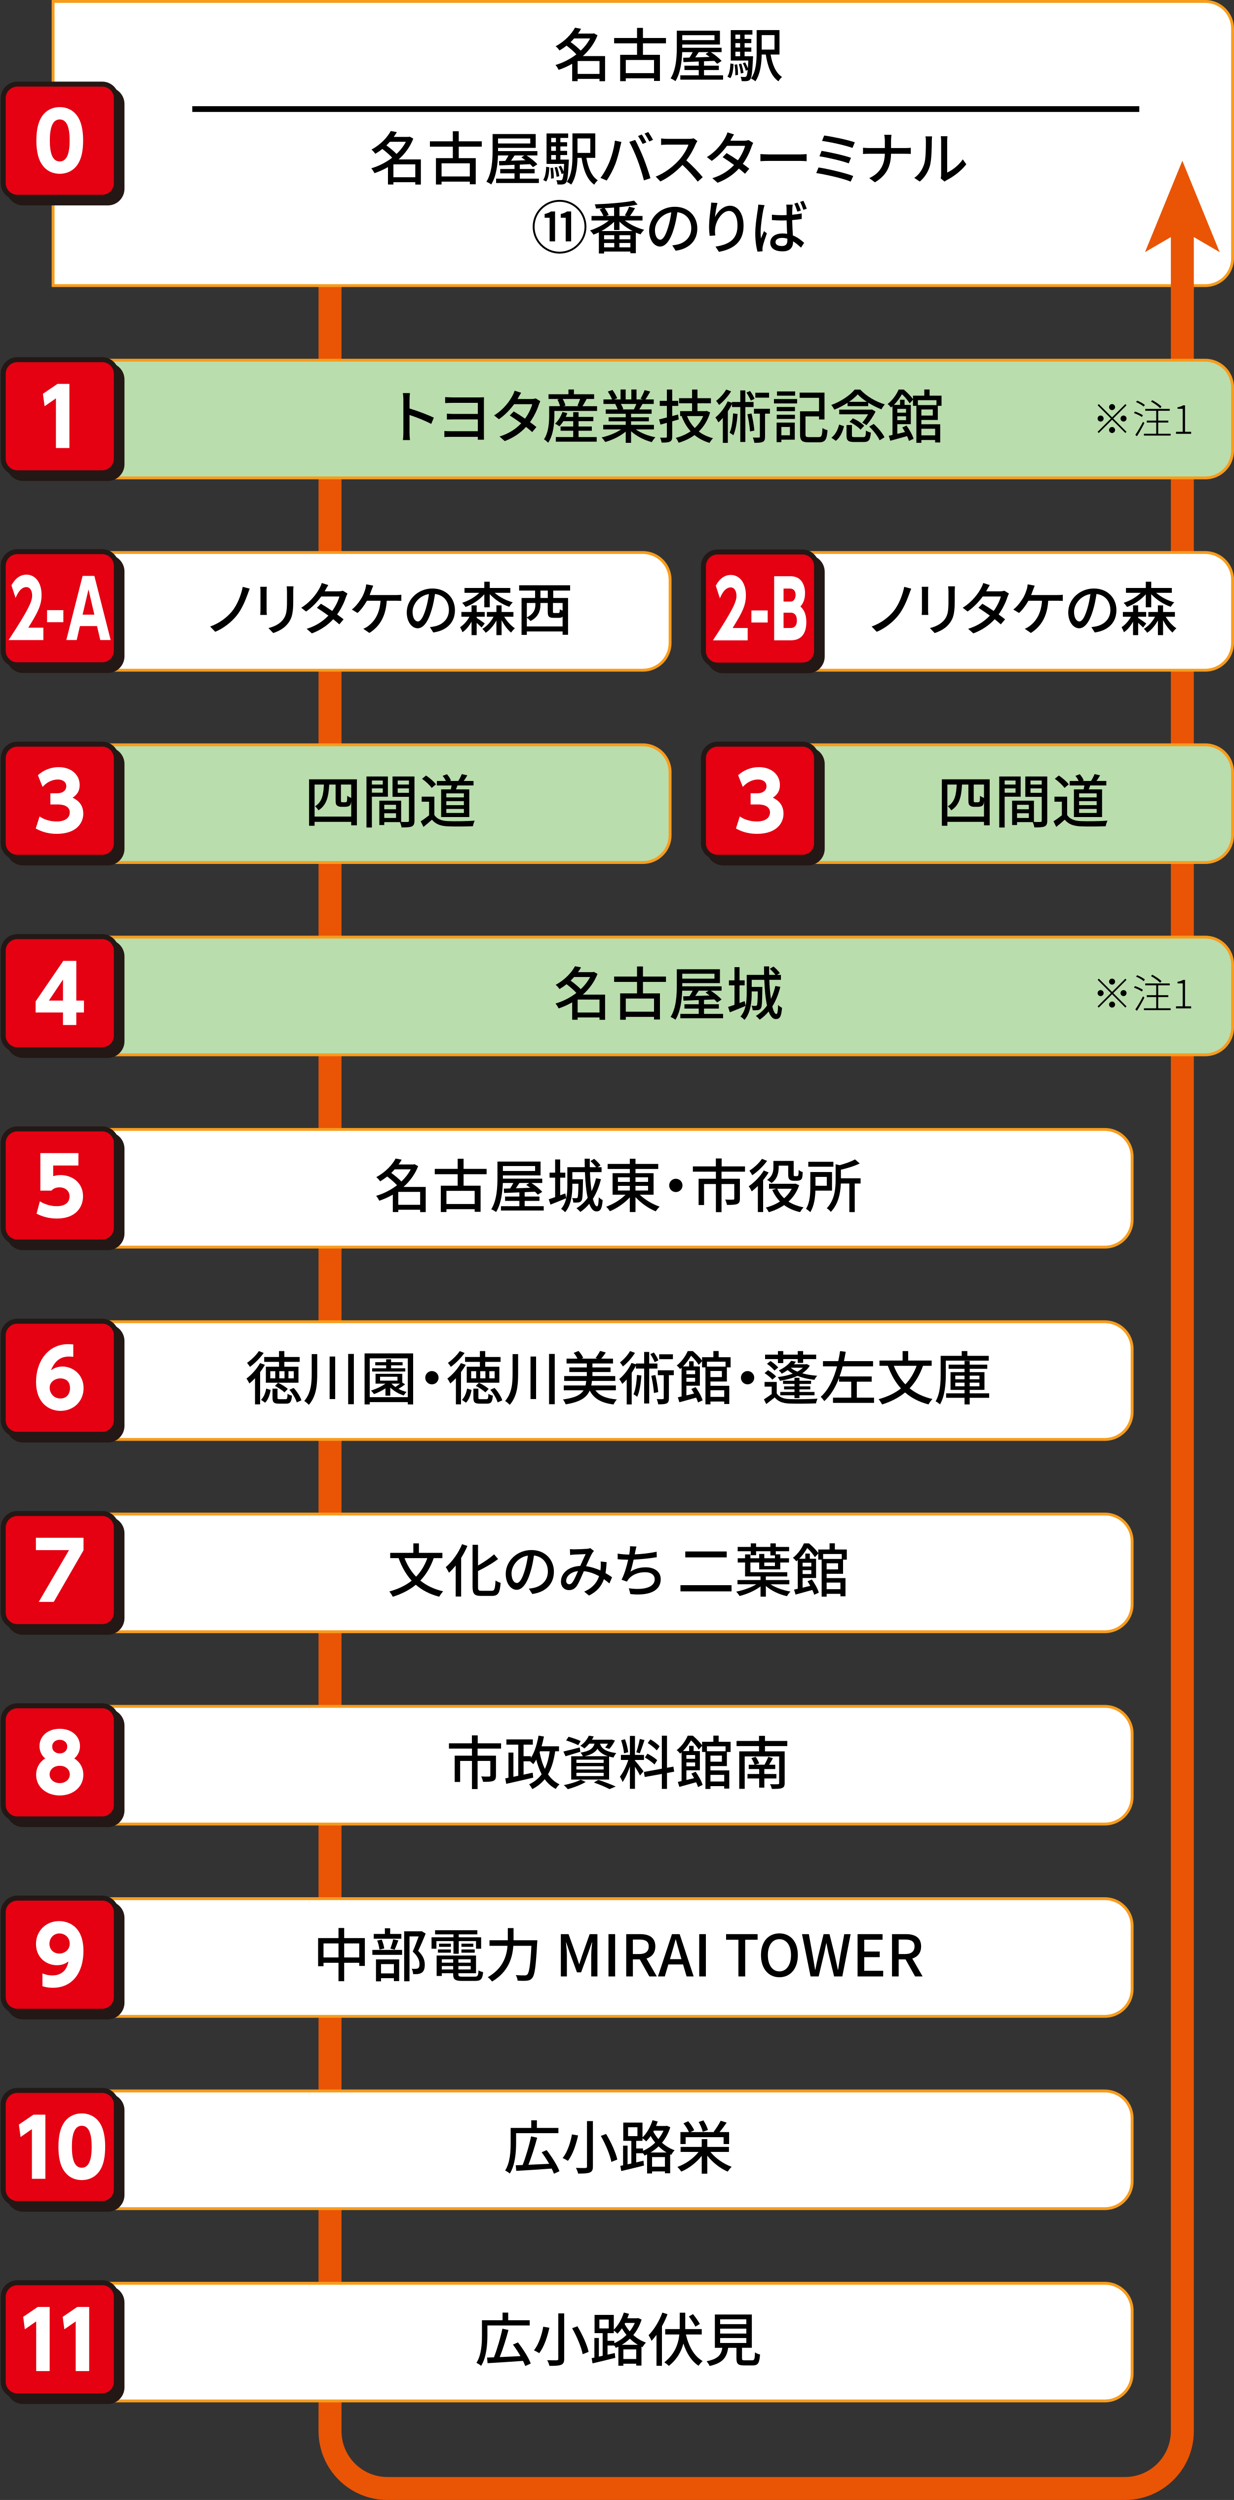 <?xml version="1.0" encoding="UTF-8"?><svg xmlns="http://www.w3.org/2000/svg" width="430" height="871" xmlns:xlink="http://www.w3.org/1999/xlink" viewBox="0 0 430 871"><rect x="0" y="0" width="430" height="871" fill="#333333" stroke="none"/><defs><style>.cls-1{fill:#f89c1c;}.cls-1,.cls-2,.cls-3,.cls-4,.cls-5,.cls-6,.cls-7,.cls-8{stroke-width:0px;}.cls-2{fill:#231815;}.cls-3{fill:#e50012;}.cls-4{fill:#baddad;}.cls-6{fill:#e95504;}.cls-7,.cls-9{fill:none;}.cls-8{fill:#fff;}.cls-9{stroke:#e95504;stroke-miterlimit:10;stroke-width:8px;}</style><symbol id="newMeguruStop-00" viewBox="0 0 10.63 10.63"><rect class="cls-2" x=".7" y=".7" width="9.716" height="9.716" rx="1.214" ry="1.214"/><path class="cls-2" d="M9.202,10.63H1.915c-.788,0-1.429-.641-1.429-1.428V1.914C.486,1.126,1.127.486,1.915.486h7.287c.788,0,1.428.641,1.428,1.429v7.287c0,.788-.641,1.428-1.428,1.428ZM1.915.914c-.551,0-1.001.449-1.001,1.001v7.287c0,.551.449,1,1.001,1h7.287c.551,0,1-.449,1-1V1.914c0-.551-.449-1.001-1-1.001H1.915Z"/><rect class="cls-3" x=".214" y=".214" width="9.716" height="9.716" rx="1.214" ry="1.214"/><path class="cls-2" d="M8.716,10.144H1.429c-.788,0-1.429-.641-1.429-1.429V1.428C0,.641.641,0,1.429,0h7.287c.788,0,1.429.641,1.429,1.428v7.287c0,.788-.641,1.429-1.429,1.429ZM1.429.428C.877.428.428.877.428,1.428v7.287c0,.551.449,1.001,1.001,1.001h7.287c.551,0,1.001-.449,1.001-1.001V1.428c0-.551-.449-1-1.001-1H1.429Z"/><path class="cls-8" d="M3.508,7.065c-.425-.657-.445-1.609-.445-2.014,0-.974.178-1.604.459-2.035.355-.562.945-.829,1.548-.829.597,0,1.192.261,1.556.836.411.645.452,1.549.452,2.028,0,.802-.117,1.507-.445,2.021-.459.72-1.151.843-1.562.843-.418,0-1.103-.123-1.562-.85ZM5.919,5.051c0-1.117-.239-1.802-.85-1.802-.65,0-.85.787-.85,1.802,0,1.116.233,1.802.85,1.802.651,0,.85-.774.85-1.802Z"/></symbol><symbol id="newMeguruStop-01" viewBox="0 0 10.63 10.63"><rect class="cls-2" x=".7" y=".7" width="9.716" height="9.716" rx="1.214" ry="1.214"/><path class="cls-2" d="M9.202,10.63H1.915c-.788,0-1.429-.641-1.429-1.429V1.914C.486,1.127,1.127.486,1.915.486h7.287c.788,0,1.428.641,1.428,1.428v7.287c0,.788-.641,1.429-1.428,1.429ZM1.915.914c-.551,0-1.001.449-1.001,1v7.287c0,.551.449,1.001,1.001,1.001h7.287c.551,0,1-.449,1-1.001V1.914c0-.551-.449-1-1-1H1.915Z"/><rect class="cls-3" x=".214" y=".214" width="9.716" height="9.716" rx="1.214" ry="1.214"/><path class="cls-2" d="M8.716,10.144H1.429c-.788,0-1.429-.641-1.429-1.428V1.428C0,.641.641,0,1.429,0h7.287c.788,0,1.429.641,1.429,1.428v7.287c0,.788-.641,1.428-1.429,1.428ZM1.429.428C.877.428.428.877.428,1.428v7.287c0,.551.449,1,1.001,1h7.287c.551,0,1.001-.449,1.001-1V1.428c0-.551-.449-1-1.001-1H1.429Z"/><path class="cls-8" d="M4.873,2.295h1.027v5.509h-1.158V3.536l-.973.679-.144-1.069,1.247-.85Z"/></symbol><symbol id="newMeguruStop-02A" viewBox="0 0 10.63 10.63"><rect class="cls-2" x=".7" y=".7" width="9.716" height="9.716" rx="1.214" ry="1.214"/><path class="cls-2" d="M9.202,10.63H1.915c-.788,0-1.429-.641-1.429-1.429V1.914C.486,1.127,1.127.486,1.915.486h7.287c.788,0,1.428.641,1.428,1.428v7.287c0,.788-.641,1.429-1.428,1.429ZM1.915.914c-.551,0-1.001.449-1.001,1v7.287c0,.551.449,1.001,1.001,1.001h7.287c.551,0,1-.449,1-1.001V1.914c0-.551-.449-1-1-1H1.915Z"/><rect class="cls-3" x=".214" y=".214" width="9.716" height="9.716" rx="1.214" ry="1.214"/><path class="cls-2" d="M8.716,10.144H1.429c-.788,0-1.429-.641-1.429-1.428V1.429C0,.641.641,0,1.429,0h7.287c.788,0,1.429.641,1.429,1.429v7.287c0,.788-.641,1.428-1.429,1.428ZM1.429.428C.877.428.428.877.428,1.429v7.287c0,.551.449,1,1.001,1h7.287c.551,0,1.001-.449,1.001-1V1.429c0-.551-.449-1.001-1.001-1.001H1.429Z"/><path class="cls-8" d="M3.663,6.744v1.062H.677c1.84-2.802,2.022-3.378,2.022-3.837,0-.336-.144-.712-.493-.712-.527,0-.811.657-.93.938l-.354-1.09c.33-.603.762-.918,1.293-.918.686,0,1.294.59,1.294,1.754,0,.897-.35,1.528-1.141,2.803h1.294Z"/><path class="cls-8" d="M5.38,5.236v1.035h-1.398v-1.035h1.398Z"/><path class="cls-8" d="M6.802,6.606l-.277,1.199h-.892l1.399-5.509h1.011l1.399,5.509h-.892l-.278-1.199h-1.471ZM8.043,5.626l-.503-2.172-.508,2.172h1.011Z"/></symbol><symbol id="newMeguruStop-02B" viewBox="0 0 10.63 10.63"><rect class="cls-2" x=".7" y=".7" width="9.716" height="9.716" rx="1.214" ry="1.214"/><path class="cls-2" d="M9.202,10.63H1.915c-.788,0-1.429-.641-1.429-1.429V1.914C.486,1.127,1.127.486,1.915.486h7.287c.788,0,1.428.641,1.428,1.428v7.287c0,.788-.641,1.429-1.428,1.429ZM1.915.914c-.551,0-1.001.449-1.001,1v7.287c0,.551.449,1.001,1.001,1.001h7.287c.551,0,1-.449,1-1.001V1.914c0-.551-.449-1-1-1H1.915Z"/><rect class="cls-3" x=".214" y=".214" width="9.716" height="9.716" rx="1.214" ry="1.214"/><path class="cls-2" d="M8.716,10.144H1.429c-.788,0-1.429-.641-1.429-1.428V1.429C0,.641.641,0,1.429,0h7.287c.788,0,1.429.641,1.429,1.429v7.287c0,.788-.641,1.428-1.429,1.428ZM1.429.428C.877.428.428.877.428,1.429v7.287c0,.551.449,1,1.001,1h7.287c.551,0,1.001-.449,1.001-1V1.429c0-.551-.449-1.001-1.001-1.001H1.429Z"/><path class="cls-8" d="M4.014,6.744v1.062H1.029c1.84-2.802,2.022-3.378,2.022-3.837,0-.336-.144-.712-.493-.712-.527,0-.811.657-.93.938l-.354-1.09c.33-.603.762-.918,1.293-.918.686,0,1.294.59,1.294,1.754,0,.897-.35,1.528-1.141,2.803h1.294Z"/><path class="cls-8" d="M5.732,5.236v1.035h-1.398v-1.035h1.398Z"/><path class="cls-8" d="M7.68,2.296c.288,0,.508.069.661.158.331.191.6.644.6,1.288,0,.678-.25.979-.398,1.157.158.145.508.473.508,1.336,0,1.569-1.063,1.569-1.408,1.569h-1.355V2.296h1.394ZM7.096,3.359v1.116h.589c.369,0,.445-.39.445-.562,0-.198-.066-.555-.483-.555h-.551ZM7.096,5.428v1.315h.589c.125,0,.556,0,.556-.651,0-.486-.254-.664-.508-.664h-.637Z"/></symbol><symbol id="newMeguruStop-03" viewBox="0 0 10.63 10.63"><rect class="cls-2" x=".7" y=".7" width="9.716" height="9.716" rx="1.214" ry="1.214"/><path class="cls-2" d="M9.202,10.63H1.915c-.788,0-1.429-.641-1.429-1.429V1.914C.486,1.127,1.127.486,1.915.486h7.287c.788,0,1.428.641,1.428,1.428v7.287c0,.788-.641,1.429-1.428,1.429ZM1.915.914c-.551,0-1.001.449-1.001,1v7.287c0,.551.449,1.001,1.001,1.001h7.287c.551,0,1-.449,1-1.001V1.914c0-.551-.449-1-1-1H1.915Z"/><rect class="cls-3" x=".214" y=".214" width="9.716" height="9.716" rx="1.214" ry="1.214"/><path class="cls-2" d="M8.716,10.144H1.429c-.788,0-1.429-.641-1.429-1.428V1.429C0,.641.641,0,1.429,0h7.287c.788,0,1.429.641,1.429,1.429v7.287c0,.788-.641,1.428-1.429,1.428ZM1.429.428C.877.428.428.877.428,1.429v7.287c0,.551.449,1,1.001,1h7.287c.551,0,1.001-.449,1.001-1V1.429c0-.551-.449-1.001-1.001-1.001H1.429Z"/><path class="cls-8" d="M3.335,6.422c.165.109.645.432,1.48.432.726,0,1.116-.322,1.116-.781,0-.329-.239-.679-1.034-.679h-.631v-.959h.556c.596,0,.808-.314.808-.609,0-.452-.445-.575-.691-.575-.597,0-1.035.294-1.343.637l-.404-1.007c.486-.438,1.116-.692,1.781-.692,1.109,0,1.809.672,1.809,1.535,0,.678-.418.959-.609,1.089.301.151.918.473.918,1.377,0,.802-.597,1.727-2.274,1.727-.946,0-1.521-.301-1.81-.459l.329-1.034Z"/></symbol><symbol id="newMeguruStop-04" viewBox="0 0 10.63 10.63"><rect class="cls-2" x=".7" y=".7" width="9.716" height="9.716" rx="1.214" ry="1.214"/><path class="cls-2" d="M9.202,10.63H1.915c-.788,0-1.429-.641-1.429-1.428V1.915C.486,1.127,1.127.486,1.915.486h7.287c.788,0,1.428.641,1.428,1.429v7.287c0,.788-.641,1.428-1.428,1.428ZM1.915.914c-.551,0-1.001.449-1.001,1.001v7.287c0,.551.449,1,1.001,1h7.287c.551,0,1-.449,1-1V1.915c0-.551-.449-1.001-1-1.001H1.915Z"/><rect class="cls-3" x=".214" y=".214" width="9.716" height="9.716" rx="1.214" ry="1.214"/><path class="cls-2" d="M8.716,10.144H1.429c-.788,0-1.429-.641-1.429-1.429V1.429C0,.641.641,0,1.429,0h7.287c.788,0,1.429.641,1.429,1.429v7.287c0,.788-.641,1.429-1.429,1.429ZM1.429.428C.877.428.428.877.428,1.429v7.287c0,.551.449,1.001,1.001,1.001h7.287c.551,0,1.001-.449,1.001-1.001V1.429c0-.551-.449-1.001-1.001-1.001H1.429Z"/><path class="cls-8" d="M5.349,7.805v-1.075h-2.351v-.953l2.378-3.48h1.116v3.412h.658v1.021h-.658v1.075h-1.144ZM4.136,5.709h1.213v-1.809l-1.213,1.809Z"/></symbol><symbol id="newMeguruStop-05" viewBox="0 0 10.63 10.63"><rect class="cls-2" x=".7" y=".7" width="9.716" height="9.716" rx="1.214" ry="1.214"/><path class="cls-2" d="M9.202,10.63H1.915c-.788,0-1.429-.641-1.429-1.428V1.914C.486,1.126,1.127.486,1.915.486h7.287c.788,0,1.428.641,1.428,1.429v7.287c0,.788-.641,1.428-1.428,1.428ZM1.915.914c-.551,0-1.001.449-1.001,1.001v7.287c0,.551.449,1,1.001,1h7.287c.551,0,1-.449,1-1V1.914c0-.551-.449-1.001-1-1.001H1.915Z"/><rect class="cls-3" x=".214" y=".214" width="9.716" height="9.716" rx="1.214" ry="1.214"/><path class="cls-2" d="M8.716,10.144H1.429c-.788,0-1.429-.641-1.429-1.429V1.428C0,.641.641,0,1.429,0h7.287c.788,0,1.429.641,1.429,1.428v7.287c0,.788-.641,1.429-1.429,1.429ZM1.429.428C.877.428.428.877.428,1.428v7.287c0,.551.449,1.001,1.001,1.001h7.287c.551,0,1.001-.449,1.001-1.001V1.428c0-.551-.449-1-1.001-1H1.429Z"/><path class="cls-8" d="M6.672,3.359h-2.165v.918c.144-.041.336-.096.63-.096,1.021,0,1.933.664,1.933,1.822,0,.897-.59,1.911-2.24,1.911-.638,0-1.186-.137-1.754-.418l.287-1.062c.672.418,1.295.418,1.46.418.925,0,1.089-.534,1.089-.836,0-.473-.363-.781-.87-.781-.082,0-.438,0-.685.281h-.953v-3.221h3.269v1.062Z"/></symbol><symbol id="newMeguruStop-06" viewBox="0 0 10.63 10.63"><rect class="cls-2" x=".7" y=".7" width="9.716" height="9.716" rx="1.214" ry="1.214"/><path class="cls-2" d="M9.202,10.63H1.915c-.788,0-1.429-.641-1.429-1.428V1.914C.486,1.126,1.127.486,1.915.486h7.287c.788,0,1.428.641,1.428,1.429v7.287c0,.788-.641,1.428-1.428,1.428ZM1.915.914c-.551,0-1.001.449-1.001,1.001v7.287c0,.551.449,1,1.001,1h7.287c.551,0,1-.449,1-1V1.914c0-.551-.449-1.001-1-1.001H1.915Z"/><rect class="cls-3" x=".214" y=".214" width="9.716" height="9.716" rx="1.214" ry="1.214"/><path class="cls-2" d="M8.716,10.144H1.429c-.788,0-1.429-.641-1.429-1.429V1.428C0,.641.641,0,1.429,0h7.287c.788,0,1.429.641,1.429,1.428v7.287c0,.788-.641,1.429-1.429,1.429ZM1.429.428C.877.428.428.877.428,1.428v7.287c0,.551.449,1.001,1.001,1.001h7.287c.551,0,1.001-.449,1.001-1.001V1.428c0-.551-.449-1-1.001-1H1.429Z"/><path class="cls-8" d="M6.234,3.277c-.123-.014-.206-.027-.343-.027-.459,0-1.138.103-1.576,1.178.158-.103.466-.321.987-.321.863,0,1.815.65,1.815,1.863,0,1.137-.877,1.945-1.974,1.945-1.034,0-2.109-.705-2.109-2.5,0-1.665.973-3.228,2.754-3.228.123,0,.294.007.445.021v1.069ZM5.124,5.126c-.432,0-.918.281-.918.802,0,.452.336.925.918.925.61,0,.829-.486.829-.884,0-.781-.623-.843-.829-.843Z"/></symbol><symbol id="newMeguruStop-07" viewBox="0 0 10.63 10.63"><rect class="cls-2" x=".7" y=".7" width="9.716" height="9.716" rx="1.214" ry="1.214"/><path class="cls-2" d="M9.202,10.63H1.915c-.788,0-1.429-.641-1.429-1.429V1.914C.486,1.127,1.127.486,1.915.486h7.287c.788,0,1.428.641,1.428,1.428v7.287c0,.788-.641,1.429-1.428,1.429ZM1.915.914c-.551,0-1.001.449-1.001,1v7.287c0,.551.449,1.001,1.001,1.001h7.287c.551,0,1-.449,1-1.001V1.914c0-.551-.449-1-1-1H1.915Z"/><rect class="cls-3" x=".214" y=".214" width="9.716" height="9.716" rx="1.214" ry="1.214"/><path class="cls-2" d="M8.716,10.144H1.429c-.788,0-1.429-.641-1.429-1.428V1.428C0,.641.641,0,1.429,0h7.287c.788,0,1.429.641,1.429,1.428v7.287c0,.788-.641,1.428-1.429,1.428ZM1.429.428C.877.428.428.877.428,1.428v7.287c0,.551.449,1,1.001,1h7.287c.551,0,1.001-.449,1.001-1V1.428c0-.551-.449-1-1.001-1H1.429Z"/><path class="cls-8" d="M7.112,2.296v1.076l-2.556,4.433h-1.288l2.597-4.446h-2.844v-1.062h4.091Z"/></symbol><symbol id="newMeguruStop-08" viewBox="0 0 10.63 10.63"><rect class="cls-2" x=".7" y=".7" width="9.716" height="9.716" rx="1.214" ry="1.214"/><path class="cls-2" d="M9.202,10.63H1.915c-.788,0-1.429-.641-1.429-1.429V1.914C.486,1.127,1.127.486,1.915.486h7.287c.788,0,1.428.641,1.428,1.428v7.287c0,.788-.641,1.429-1.428,1.429ZM1.915.914c-.551,0-1.001.449-1.001,1v7.287c0,.551.449,1.001,1.001,1.001h7.287c.551,0,1-.449,1-1.001V1.914c0-.551-.449-1-1-1H1.915Z"/><rect class="cls-3" x=".214" y=".214" width="9.716" height="9.716" rx="1.214" ry="1.214"/><path class="cls-2" d="M8.716,10.144H1.429c-.788,0-1.429-.641-1.429-1.428V1.429C0,.641.641,0,1.429,0h7.287c.788,0,1.429.641,1.429,1.429v7.287c0,.788-.641,1.428-1.429,1.428ZM1.429.428C.877.428.428.877.428,1.429v7.287c0,.551.449,1,1.001,1h7.287c.551,0,1.001-.449,1.001-1V1.429c0-.551-.449-1.001-1.001-1.001H1.429Z"/><path class="cls-8" d="M7.097,6.141c0,1.069-.918,1.774-2.028,1.774s-2.027-.705-2.027-1.774c0-.568.267-1.089.78-1.404-.355-.288-.493-.706-.493-1.055,0-.836.686-1.494,1.74-1.494,1.049,0,1.74.651,1.74,1.494,0,.349-.137.767-.493,1.055.514.315.781.836.781,1.404ZM5.932,6.107c0-.377-.302-.74-.863-.74-.541,0-.87.35-.87.74,0,.432.384.747.87.747.473,0,.863-.302.863-.747ZM5.713,3.716c0-.37-.302-.583-.645-.583s-.644.206-.644.583c0,.391.314.589.644.589.384,0,.645-.247.645-.589Z"/></symbol><symbol id="newMeguruStop-09" viewBox="0 0 10.63 10.63"><rect class="cls-2" x=".7" y=".7" width="9.716" height="9.716" rx="1.214" ry="1.214"/><path class="cls-2" d="M9.202,10.63H1.915c-.788,0-1.429-.641-1.429-1.429V1.914C.486,1.127,1.127.486,1.915.486h7.287c.788,0,1.428.641,1.428,1.428v7.287c0,.788-.641,1.429-1.428,1.429ZM1.915.914c-.551,0-1.001.449-1.001,1v7.287c0,.551.449,1.001,1.001,1.001h7.287c.551,0,1-.449,1-1.001V1.914c0-.551-.449-1-1-1H1.915Z"/><rect class="cls-3" x=".214" y=".214" width="9.716" height="9.716" rx="1.214" ry="1.214"/><path class="cls-2" d="M8.716,10.144H1.429c-.788,0-1.429-.641-1.429-1.428V1.429C0,.641.641,0,1.429,0h7.287c.788,0,1.429.641,1.429,1.429v7.287c0,.788-.641,1.428-1.429,1.428ZM1.429.428C.877.428.428.877.428,1.429v7.287c0,.551.449,1,1.001,1h7.287c.551,0,1.001-.449,1.001-1V1.429c0-.551-.449-1.001-1.001-1.001H1.429Z"/><path class="cls-8" d="M3.584,6.682c.425.172.753.172.85.172,1.075,0,1.309-.815,1.384-1.199-.22.15-.479.322-.993.322-.904,0-1.795-.651-1.795-1.822,0-1.117.849-1.967,1.986-1.967.527,0,2.09.22,2.09,2.569,0,1.774-.884,3.158-2.631,3.158-.459,0-.761-.096-.891-.137v-1.097ZM5.029,4.977c.452,0,.897-.315.897-.85,0-.528-.411-.877-.884-.877-.5,0-.856.397-.856.897,0,.473.35.829.843.829Z"/></symbol><symbol id="newMeguruStop-10" viewBox="0 0 10.63 10.63"><rect class="cls-2" x=".7" y=".7" width="9.716" height="9.716" rx="1.214" ry="1.214"/><path class="cls-2" d="M9.202,10.63H1.915c-.788,0-1.429-.641-1.429-1.428V1.915C.486,1.127,1.127.486,1.915.486h7.287c.788,0,1.428.641,1.428,1.429v7.287c0,.788-.641,1.428-1.428,1.428ZM1.915.914c-.551,0-1.001.449-1.001,1.001v7.287c0,.551.449,1,1.001,1h7.287c.551,0,1-.449,1-1V1.915c0-.551-.449-1.001-1-1.001H1.915Z"/><rect class="cls-3" x=".214" y=".214" width="9.716" height="9.716" rx="1.214" ry="1.214"/><path class="cls-2" d="M8.716,10.144H1.429c-.788,0-1.429-.641-1.429-1.429V1.429C0,.641.641,0,1.429,0h7.287c.788,0,1.429.641,1.429,1.429v7.287c0,.788-.641,1.429-1.429,1.429ZM1.429.428C.877.428.428.877.428,1.429v7.287c0,.551.449,1.001,1.001,1.001h7.287c.551,0,1.001-.449,1.001-1.001V1.429c0-.551-.449-1.001-1.001-1.001H1.429Z"/><path class="cls-8" d="M2.809,2.297h1.027v5.509h-1.158V3.538l-.973.679-.144-1.069,1.247-.85Z"/><path class="cls-8" d="M5.402,7.066c-.425-.657-.445-1.609-.445-2.014,0-.974.178-1.604.459-2.035.355-.562.945-.829,1.548-.829.597,0,1.192.261,1.556.836.411.645.452,1.549.452,2.028,0,.802-.117,1.507-.445,2.021-.459.72-1.151.843-1.562.843-.418,0-1.103-.123-1.562-.85ZM7.813,5.052c0-1.117-.239-1.802-.85-1.802-.65,0-.85.787-.85,1.802,0,1.116.233,1.802.85,1.802.651,0,.85-.774.85-1.802Z"/></symbol><symbol id="newMeguruStop-11" viewBox="0 0 10.63 10.63"><rect class="cls-2" x=".7" y=".7" width="9.716" height="9.716" rx="1.214" ry="1.214"/><path class="cls-2" d="M9.202,10.63H1.915c-.788,0-1.429-.641-1.429-1.428V1.914C.486,1.126,1.127.486,1.915.486h7.287c.788,0,1.428.641,1.428,1.429v7.287c0,.788-.641,1.428-1.428,1.428ZM1.915.914c-.551,0-1.001.449-1.001,1.001v7.287c0,.551.449,1,1.001,1h7.287c.551,0,1-.449,1-1V1.914c0-.551-.449-1.001-1-1.001H1.915Z"/><rect class="cls-3" x=".214" y=".214" width="9.716" height="9.716" rx="1.214" ry="1.214"/><path class="cls-2" d="M8.716,10.144H1.429c-.788,0-1.429-.641-1.429-1.429V1.428C0,.641.641,0,1.429,0h7.287c.788,0,1.429.641,1.429,1.428v7.287c0,.788-.641,1.429-1.429,1.429ZM1.429.428C.877.428.428.877.428,1.428v7.287c0,.551.449,1.001,1.001,1.001h7.287c.551,0,1.001-.449,1.001-1.001V1.428c0-.551-.449-1-1.001-1H1.429Z"/><path class="cls-8" d="M3.177,2.295h1.027v5.509h-1.158V3.536l-.973.679-.144-1.069,1.247-.85Z"/><path class="cls-8" d="M6.571,2.295h1.027v5.509h-1.158V3.536l-.973.679-.144-1.069,1.247-.85Z"/></symbol></defs><g id="_レイヤー_18"><path class="cls-9" d="M412,80v767c0,11.046-8.954,20-20,20H135c-11.046,0-20-8.954-20-20V0"/></g><g id="_縦型_構造"><path class="cls-8" d="M18.5,99.5V.5h401.5c5.238,0,9.5,4.262,9.5,9.5v80c0,5.238-4.262,9.5-9.5,9.5H18.5Z"/><path class="cls-1" d="M420,1c4.963,0,9,4.037,9,9v80c0,4.963-4.037,9-9,9H19V1h401M420,0H18v100h402c5.523,0,10-4.477,10-10V10c0-5.523-4.477-10-10-10h0Z"/><path class="cls-8" d="M18.5,501.5v-41h366.5c5.238,0,9.5,4.262,9.5,9.5v22c0,5.238-4.262,9.5-9.5,9.5H18.5Z"/><path class="cls-1" d="M385,461c4.963,0,9,4.037,9,9v22c0,4.963-4.037,9-9,9H19v-40h366M385,460H18v42h367c5.523,0,10-4.477,10-10v-22c0-5.523-4.477-10-10-10h0Z"/><path class="cls-4" d="M18.5,166.5v-41h401.5c5.238,0,9.5,4.262,9.5,9.5v22c0,5.238-4.262,9.5-9.5,9.5H18.5Z"/><path class="cls-1" d="M420,126c4.963,0,9,4.037,9,9v22c0,4.963-4.037,9-9,9H19v-40h401M420,125H18v42h402c5.523,0,10-4.477,10-10v-22c0-5.523-4.477-10-10-10h0Z"/><rect class="cls-7" x="66" y="100" width="344" height="25"/><rect class="cls-7" x="66" y="167" width="344" height="25"/><path class="cls-8" d="M18.5,233.5v-41h205.5c5.238,0,9.5,4.262,9.5,9.5v22c0,5.238-4.262,9.5-9.5,9.5H18.5Z"/><path class="cls-1" d="M224,193c4.963,0,9,4.037,9,9v22c0,4.963-4.037,9-9,9H19v-40h205M224,192H18v42h206c5.523,0,10-4.477,10-10v-22c0-5.523-4.477-10-10-10h0Z"/><path class="cls-4" d="M18.5,300.5v-41h205.5c5.238,0,9.5,4.262,9.5,9.5v22c0,5.238-4.262,9.5-9.5,9.5H18.5Z"/><path class="cls-1" d="M224,260c4.963,0,9,4.037,9,9v22c0,4.963-4.037,9-9,9H19v-40h205M224,259H18v42h206c5.523,0,10-4.477,10-10v-22c0-5.523-4.477-10-10-10h0Z"/><path class="cls-4" d="M18.5,367.5v-41h401.5c5.238,0,9.5,4.262,9.5,9.5v22c0,5.238-4.262,9.5-9.5,9.5H18.5Z"/><path class="cls-1" d="M420,327c4.963,0,9,4.037,9,9v22c0,4.963-4.037,9-9,9H19v-40h401M420,326H18v42h402c5.523,0,10-4.477,10-10v-22c0-5.523-4.477-10-10-10h0Z"/><path class="cls-8" d="M18.5,434.5v-41h366.5c5.238,0,9.5,4.262,9.5,9.5v22c0,5.238-4.262,9.5-9.5,9.5H18.5Z"/><path class="cls-1" d="M385,394c4.963,0,9,4.037,9,9v22c0,4.963-4.037,9-9,9H19v-40h366M385,393H18v42h367c5.523,0,10-4.477,10-10v-22c0-5.523-4.477-10-10-10h0Z"/><rect class="cls-7" x="66" width="344" height="100"/><rect class="cls-7" x="66" y="125" width="344" height="42"/><rect class="cls-7" x="66" y="192" width="344" height="42"/><rect class="cls-7" x="66" y="259" width="344" height="42"/><rect class="cls-7" x="66" y="326" width="344" height="42"/><rect class="cls-7" x="66" y="393" width="309" height="42"/><path class="cls-8" d="M18.5,568.5v-41h366.5c5.238,0,9.5,4.262,9.5,9.5v22c0,5.238-4.262,9.5-9.5,9.5H18.5Z"/><path class="cls-1" d="M385,528c4.963,0,9,4.037,9,9v22c0,4.963-4.037,9-9,9H19v-40h366M385,527H18v42h367c5.523,0,10-4.477,10-10v-22c0-5.523-4.477-10-10-10h0Z"/><rect class="cls-7" x="66" y="527" width="309" height="42"/><path class="cls-8" d="M18.5,635.5v-41h366.5c5.238,0,9.5,4.262,9.5,9.5v22c0,5.238-4.262,9.5-9.5,9.5H18.5Z"/><path class="cls-1" d="M385,595c4.963,0,9,4.037,9,9v22c0,4.963-4.037,9-9,9H19v-40h366M385,594H18v42h367c5.523,0,10-4.477,10-10v-22c0-5.523-4.477-10-10-10h0Z"/><rect class="cls-7" x="66" y="594" width="309" height="42"/><path class="cls-8" d="M18.5,702.5v-41h366.5c5.238,0,9.5,4.262,9.5,9.5v22c0,5.238-4.262,9.5-9.5,9.5H18.5Z"/><path class="cls-1" d="M385,662c4.963,0,9,4.037,9,9v22c0,4.963-4.037,9-9,9H19v-40h366M385,661H18v42h367c5.523,0,10-4.477,10-10v-22c0-5.523-4.477-10-10-10h0Z"/><rect class="cls-7" x="66" y="661" width="309" height="42"/><path class="cls-8" d="M18.5,769.5v-41h366.5c5.238,0,9.5,4.262,9.5,9.5v22c0,5.238-4.262,9.5-9.5,9.5H18.5Z"/><path class="cls-1" d="M385,729c4.963,0,9,4.037,9,9v22c0,4.963-4.037,9-9,9H19v-40h366M385,728H18v42h367c5.523,0,10-4.477,10-10v-22c0-5.523-4.477-10-10-10h0Z"/><rect class="cls-7" x="66" y="728" width="309" height="42"/><path class="cls-8" d="M18.5,836.5v-41h366.5c5.238,0,9.5,4.262,9.5,9.5v22c0,5.238-4.262,9.5-9.5,9.5H18.5Z"/><path class="cls-1" d="M385,796c4.963,0,9,4.037,9,9v22c0,4.963-4.037,9-9,9H19v-40h366M385,795H18v42h367c5.523,0,10-4.477,10-10v-22c0-5.523-4.477-10-10-10h0Z"/><rect class="cls-7" x="66" y="795" width="309" height="42"/><rect class="cls-7" x="66" y="460" width="309" height="42"/><rect class="cls-7" x="66" y="837" width="311" height="23"/><rect class="cls-7" x="66" y="234" width="344" height="25"/><rect class="cls-7" x="66" y="301" width="344" height="25"/><rect class="cls-7" x="66" y="368" width="309" height="25"/><rect class="cls-7" x="66" y="435" width="309" height="25"/><rect class="cls-7" x="66" y="502" width="309" height="25"/><rect class="cls-7" x="66" y="569" width="309" height="25"/><rect class="cls-7" x="66" y="636" width="309" height="25"/><rect class="cls-7" x="66" y="703" width="309" height="25"/><rect class="cls-7" x="66" y="770" width="309" height="25"/><path class="cls-8" d="M263.5,233.5v-41h156.5c5.238,0,9.5,4.262,9.5,9.5v22c0,5.238-4.262,9.5-9.5,9.5h-156.5Z"/><path class="cls-1" d="M420,193c4.963,0,9,4.037,9,9v22c0,4.963-4.037,9-9,9h-156v-40h156M420,192h-157v42h157c5.523,0,10-4.477,10-10v-22c0-5.523-4.477-10-10-10h0Z"/></g><g id="_レイヤー_16"><rect class="cls-5" x="67" y="37" width="330" height="2"/></g><g id="_1JP"><path class="cls-5" d="M86.283,207.058c-.8,2.24-2.061,5.201-3.721,7.301-1.76,2.241-4.581,4.541-7.562,5.761l-1.78-1.84c3.061-1.06,5.781-3.061,7.602-5.261,1.881-2.32,3.201-5.681,3.761-8.562l2.44.64c-.28.62-.54,1.4-.74,1.96Z"/><path class="cls-5" d="M92.901,205.917v6.702c0,.52.04,1.22.08,1.62h-2.301c.021-.34.08-1.04.08-1.62v-6.702c0-.36-.02-1.06-.08-1.48h2.301c-.04.42-.08.92-.08,1.48ZM102.184,206.117v3.561c0,4.581-.721,6.282-2.201,7.962-1.3,1.521-3.32,2.44-4.78,2.921l-1.661-1.741c1.901-.48,3.562-1.24,4.802-2.601,1.4-1.6,1.66-3.161,1.66-6.661v-3.441c0-.72-.06-1.32-.12-1.84h2.381c-.04.52-.08,1.12-.08,1.84Z"/><path class="cls-5" d="M113.362,205.617l-.22.4h4.821c.56,0,1.12-.08,1.5-.22l1.62,1c-.18.34-.4.84-.54,1.24-.56,1.74-1.601,4.001-3.061,6.042.84.6,1.62,1.2,2.24,1.7l-1.48,1.76c-.56-.52-1.32-1.14-2.14-1.8-1.781,1.94-4.161,3.701-7.422,4.941l-1.82-1.6c3.421-1.041,5.841-2.781,7.562-4.601-1.381-1-2.82-1.98-3.981-2.721l1.381-1.42c1.2.7,2.601,1.601,3.94,2.521,1.181-1.621,2.121-3.581,2.501-5.042h-6.321c-1.32,1.821-3.141,3.761-5.281,5.241l-1.7-1.32c3.461-2.14,5.441-5.041,6.401-6.821.24-.42.6-1.22.76-1.8l2.28.72c-.399.6-.819,1.38-1.04,1.78Z"/><path class="cls-5" d="M129.462,205.557c-.18.5-.399,1.12-.66,1.76h9.082c.5,0,1.36-.02,1.961-.12v2.161c-.681-.04-1.501-.06-1.961-.06h-3.12c-.341,5.541-2.521,9.002-6.042,11.223l-2.12-1.44c.62-.26,1.28-.64,1.74-1,2.021-1.54,3.961-4.101,4.261-8.782h-4.74c-.82,1.48-2.101,3.261-3.281,4.261l-1.98-1.2c1.421-1.04,2.801-3,3.521-4.221.54-.98.9-2,1.141-2.781.18-.58.3-1.22.34-1.78l2.44.46c-.2.48-.42,1.101-.58,1.521Z"/><path class="cls-5" d="M150.384,212.559c-1.201,4.081-2.861,6.341-4.842,6.341s-3.801-2.2-3.801-5.541c0-4.481,3.921-8.322,8.942-8.322,4.801,0,7.842,3.36,7.842,7.542s-2.681,7.082-7.542,7.782l-1.181-1.88c.681-.06,1.281-.16,1.781-.28,2.561-.58,4.841-2.46,4.841-5.681,0-2.9-1.761-5.201-4.841-5.581-.28,1.8-.62,3.741-1.2,5.621ZM143.762,213.159c0,2.3.98,3.361,1.841,3.361.9,0,1.84-1.3,2.761-4.381.5-1.581.859-3.401,1.1-5.161-3.601.58-5.701,3.701-5.701,6.181Z"/><path class="cls-5" d="M166.103,210.918v2.3h2.8v1.66h-2.8v.4c.779.48,2.42,1.62,2.82,1.94l-1.101,1.42c-.359-.4-1.06-1.04-1.72-1.64v4.281h-1.781v-4.681c-.859,1.52-1.94,2.88-3.181,3.681-.159-.52-.54-1.26-.819-1.76,1.24-.8,2.46-2.161,3.28-3.641h-2.82v-1.66h3.54v-2.3h1.781ZM170.663,202.676v2.181h7.161v1.68h-5.461c1.66,1.46,4.001,2.681,6.321,3.321-.399.36-.94,1.081-1.22,1.561-2.501-.86-5.041-2.48-6.802-4.421v4.581h-1.9v-4.521c-1.7,1.94-4.121,3.541-6.541,4.421-.261-.44-.801-1.101-1.181-1.46,2.2-.68,4.421-1.96,5.981-3.481h-5.161v-1.68h6.901v-2.181h1.9ZM174.784,210.918v2.3h4.121v1.66h-3.201c.98,1.601,2.381,3.161,3.721,4.021-.42.36-1.021,1.02-1.34,1.5-1.181-.98-2.381-2.601-3.301-4.321v5.201h-1.801v-5.101c-.98,1.801-2.3,3.341-3.74,4.281-.261-.42-.78-1.041-1.16-1.36,1.52-.88,2.96-2.46,3.9-4.221h-2.32v-1.66h3.32v-2.3h1.801Z"/><path class="cls-5" d="M198.665,203.917v1.84h-5.882v2.581h5.161v12.823h-1.9v-1.161h-12.462v1.2h-1.841v-12.862h4.721v-2.581h-5.561v-1.84h17.764ZM196.044,218.26v-3.421c-.279.32-.7.42-1.26.42h-1.86c-1.7,0-2.061-.5-2.061-2.201v-2.98h-2.541v.64c0,1.94-.62,4.201-3.48,5.661-.22-.34-.88-.92-1.26-1.18v3.061h12.462ZM186.562,210.678v-.6h-2.98v5.021c2.54-1.28,2.98-2.96,2.98-4.421ZM190.883,208.338v-2.581h-2.561v2.581h2.561ZM192.684,213.059c0,.46.06.52.521.52h1.34c.4,0,.5-.16.54-1.32.22.18.58.34.96.48v-2.661h-3.36v2.98Z"/><path class="cls-5" d="M316.783,207.058c-.8,2.24-2.061,5.201-3.721,7.301-1.76,2.241-4.581,4.541-7.562,5.761l-1.78-1.84c3.061-1.06,5.781-3.061,7.602-5.261,1.881-2.32,3.201-5.681,3.761-8.562l2.44.64c-.28.62-.54,1.4-.74,1.96Z"/><path class="cls-5" d="M323.401,205.917v6.702c0,.52.04,1.22.08,1.62h-2.301c.021-.34.08-1.04.08-1.62v-6.702c0-.36-.02-1.06-.08-1.48h2.301c-.04.42-.08.92-.08,1.48ZM332.684,206.117v3.561c0,4.581-.721,6.282-2.201,7.962-1.3,1.521-3.32,2.44-4.78,2.921l-1.661-1.741c1.901-.48,3.562-1.24,4.802-2.601,1.4-1.6,1.66-3.161,1.66-6.661v-3.441c0-.72-.06-1.32-.12-1.84h2.381c-.04.52-.08,1.12-.08,1.84Z"/><path class="cls-5" d="M343.862,205.617l-.22.4h4.821c.56,0,1.12-.08,1.5-.22l1.62,1c-.18.34-.4.84-.54,1.24-.56,1.74-1.601,4.001-3.061,6.042.84.6,1.62,1.2,2.24,1.7l-1.48,1.76c-.56-.52-1.32-1.14-2.14-1.8-1.781,1.94-4.161,3.701-7.422,4.941l-1.82-1.6c3.421-1.041,5.841-2.781,7.562-4.601-1.381-1-2.82-1.98-3.981-2.721l1.381-1.42c1.2.7,2.601,1.601,3.94,2.521,1.181-1.621,2.121-3.581,2.501-5.042h-6.321c-1.32,1.821-3.141,3.761-5.281,5.241l-1.7-1.32c3.461-2.14,5.441-5.041,6.401-6.821.24-.42.6-1.22.76-1.8l2.28.72c-.399.6-.819,1.38-1.04,1.78Z"/><path class="cls-5" d="M359.962,205.557c-.18.5-.399,1.12-.66,1.76h9.082c.5,0,1.36-.02,1.961-.12v2.161c-.681-.04-1.501-.06-1.961-.06h-3.12c-.341,5.541-2.521,9.002-6.042,11.223l-2.12-1.44c.62-.26,1.28-.64,1.74-1,2.021-1.54,3.961-4.101,4.261-8.782h-4.74c-.82,1.48-2.101,3.261-3.281,4.261l-1.98-1.2c1.421-1.04,2.801-3,3.521-4.221.54-.98.9-2,1.141-2.781.18-.58.3-1.22.34-1.78l2.44.46c-.2.48-.42,1.101-.58,1.521Z"/><path class="cls-5" d="M380.884,212.559c-1.201,4.081-2.861,6.341-4.842,6.341s-3.801-2.2-3.801-5.541c0-4.481,3.921-8.322,8.942-8.322,4.801,0,7.842,3.36,7.842,7.542s-2.681,7.082-7.542,7.782l-1.181-1.88c.681-.06,1.281-.16,1.781-.28,2.561-.58,4.841-2.46,4.841-5.681,0-2.9-1.761-5.201-4.841-5.581-.28,1.8-.62,3.741-1.2,5.621ZM374.262,213.159c0,2.3.98,3.361,1.841,3.361.9,0,1.84-1.3,2.761-4.381.5-1.581.859-3.401,1.1-5.161-3.601.58-5.701,3.701-5.701,6.181Z"/><path class="cls-5" d="M396.603,210.918v2.3h2.8v1.66h-2.8v.4c.779.48,2.42,1.62,2.82,1.94l-1.101,1.42c-.359-.4-1.06-1.04-1.72-1.64v4.281h-1.781v-4.681c-.859,1.52-1.94,2.88-3.181,3.681-.159-.52-.54-1.26-.819-1.76,1.24-.8,2.46-2.161,3.28-3.641h-2.82v-1.66h3.54v-2.3h1.781ZM401.163,202.676v2.181h7.161v1.68h-5.461c1.66,1.46,4.001,2.681,6.321,3.321-.399.36-.94,1.081-1.22,1.561-2.501-.86-5.041-2.48-6.802-4.421v4.581h-1.9v-4.521c-1.7,1.94-4.121,3.541-6.541,4.421-.261-.44-.801-1.101-1.181-1.46,2.2-.68,4.421-1.96,5.981-3.481h-5.161v-1.68h6.901v-2.181h1.9ZM405.284,210.918v2.3h4.121v1.66h-3.201c.98,1.601,2.381,3.161,3.721,4.021-.42.36-1.021,1.02-1.34,1.5-1.181-.98-2.381-2.601-3.301-4.321v5.201h-1.801v-5.101c-.98,1.801-2.3,3.341-3.74,4.281-.261-.42-.78-1.041-1.16-1.36,1.52-.88,2.96-2.46,3.9-4.221h-2.32v-1.66h3.32v-2.3h1.801Z"/><path class="cls-5" d="M92.302,475.518c-.48.841-1.04,1.7-1.661,2.521v11.242h-1.78v-9.102c-.64.681-1.32,1.32-1.96,1.841-.18-.4-.7-1.32-1.021-1.721,1.78-1.32,3.621-3.36,4.741-5.401l1.681.62ZM91.882,471.377c-1.221,1.721-3.081,3.621-4.781,4.841-.24-.38-.721-1.061-1.021-1.38,1.521-1.061,3.241-2.741,4.121-4.121l1.681.66ZM94.322,484.26c-.301,1.601-.82,3.341-1.94,4.44l-1.421-1c.96-.9,1.541-2.44,1.801-3.921l1.561.48ZM97.223,476.178v-1.7h-5.161v-1.7h5.161v-2.061h1.86v2.061h5.341v1.7h-5.341v1.7h4.921v5.562h-11.362v-5.562h4.581ZM94.182,480.219h1.74v-2.501h-1.74v2.501ZM96.702,483.8v3.141c0,.46.101.54.74.54h2.061c.54,0,.641-.22.7-1.881.36.28,1.061.54,1.54.641-.18,2.24-.64,2.801-2.061,2.801h-2.46c-1.82,0-2.261-.48-2.261-2.101v-3.141h1.74ZM96.883,481.759c1.2.561,2.66,1.44,3.4,2.141l-1.16,1.221c-.681-.7-2.12-1.661-3.321-2.261l1.081-1.101ZM97.343,480.219h1.8v-2.501h-1.8v2.501ZM100.523,480.219h1.84v-2.501h-1.84v2.501ZM102.344,483.56c1.16,1.28,2.301,3.041,2.681,4.321l-1.62.72c-.341-1.24-1.4-3.081-2.561-4.401l1.5-.64Z"/><path class="cls-5" d="M110.541,471.777v6.861c0,3.86-.28,7.802-2.921,10.822-.359-.42-1.12-1.061-1.6-1.36,2.32-2.661,2.601-6.081,2.601-9.482v-6.841h1.92ZM116.803,472.617v14.823h-1.94v-14.823h1.94ZM123.304,471.717v17.523h-1.98v-17.523h1.98Z"/><path class="cls-5" d="M143.964,471.537v17.764h-1.86v-.8h-13.263v.8h-1.801v-17.764h16.924ZM142.104,486.78v-13.523h-13.263v13.523h13.263ZM140.184,478.639v3.061l.979.6c-.72.58-1.561,1.141-2.32,1.581.88.46,1.86.84,2.82,1.08-.319.28-.76.86-.979,1.22-1.701-.52-3.421-1.54-4.682-2.74v2.82h-1.68v-2.54c-1.261.8-2.661,1.5-3.981,2-.22-.32-.74-.94-1.06-1.24,1.78-.56,3.641-1.4,5.021-2.42h-3.44v-3.421h9.322ZM136.282,473.577v1h4.001v1.101h-4.001v1.04h4.941v1.12h-11.543v-1.12h4.881v-1.04h-3.801v-1.101h3.801v-1h1.721ZM132.441,481.019h6.062v-1.36h-6.062v1.36ZM137.782,483.239c.54-.36,1.121-.8,1.621-1.18h-2.981c.36.42.841.819,1.36,1.18Z"/><path class="cls-5" d="M152.822,479.999c0,1.28-1.04,2.32-2.32,2.32s-2.32-1.04-2.32-2.32,1.04-2.321,2.32-2.321,2.32,1.041,2.32,2.321Z"/><path class="cls-5" d="M162.302,475.518c-.48.841-1.04,1.7-1.661,2.521v11.242h-1.78v-9.102c-.64.681-1.32,1.32-1.96,1.841-.18-.4-.7-1.32-1.021-1.721,1.78-1.32,3.621-3.36,4.741-5.401l1.681.62ZM161.882,471.377c-1.221,1.721-3.081,3.621-4.781,4.841-.24-.38-.721-1.061-1.021-1.38,1.521-1.061,3.241-2.741,4.121-4.121l1.681.66ZM164.322,484.26c-.301,1.601-.82,3.341-1.94,4.44l-1.421-1c.96-.9,1.541-2.44,1.801-3.921l1.561.48ZM167.223,476.178v-1.7h-5.161v-1.7h5.161v-2.061h1.86v2.061h5.341v1.7h-5.341v1.7h4.921v5.562h-11.362v-5.562h4.581ZM164.182,480.219h1.74v-2.501h-1.74v2.501ZM166.702,483.8v3.141c0,.46.101.54.74.54h2.061c.54,0,.641-.22.7-1.881.36.28,1.061.54,1.54.641-.18,2.24-.64,2.801-2.061,2.801h-2.46c-1.82,0-2.261-.48-2.261-2.101v-3.141h1.74ZM166.883,481.759c1.2.561,2.66,1.44,3.4,2.141l-1.16,1.221c-.681-.7-2.12-1.661-3.321-2.261l1.081-1.101ZM167.343,480.219h1.8v-2.501h-1.8v2.501ZM170.523,480.219h1.84v-2.501h-1.84v2.501ZM172.344,483.56c1.16,1.28,2.301,3.041,2.681,4.321l-1.62.72c-.341-1.24-1.4-3.081-2.561-4.401l1.5-.64Z"/><path class="cls-5" d="M180.541,471.777v6.861c0,3.86-.28,7.802-2.921,10.822-.359-.42-1.12-1.061-1.6-1.36,2.32-2.661,2.601-6.081,2.601-9.482v-6.841h1.92ZM186.803,472.617v14.823h-1.94v-14.823h1.94ZM193.304,471.717v17.523h-1.98v-17.523h1.98Z"/><path class="cls-5" d="M211.104,471.217c-.521.78-1.12,1.561-1.601,2.141h4.101v1.681h-7.161v1.38h6.302v1.601h-6.302v1.4h7.941v1.7h-8.102c-.06.56-.14,1.08-.26,1.58h8.582v1.681h-7.122c1.36,1.92,3.801,2.881,7.481,3.181-.42.42-.92,1.22-1.16,1.76-4.24-.54-6.821-1.98-8.321-4.86-1.021,2.42-3.221,3.98-8.362,4.82-.16-.5-.6-1.28-.96-1.7,4.221-.58,6.201-1.6,7.182-3.2h-6.882v-1.681h7.562c.12-.48.2-1.021.261-1.58h-7.682v-1.7h7.881v-1.4h-6.101v-1.601h6.101v-1.38h-7.062v-1.681h3.802c-.301-.66-.801-1.421-1.32-2.001l1.68-.68c.681.7,1.341,1.7,1.641,2.421l-.601.26h5.602l-.7-.22c.54-.681,1.221-1.741,1.58-2.481l2.001.561Z"/><path class="cls-5" d="M221.581,475.338v-.28h2.881v-4.041h1.761v4.041h2.86v1.761h-2.86v12.162h-1.761v-12.162h-2.881v-1.041c-.42.86-.92,1.701-1.46,2.521v11.002h-1.74v-8.702c-.5.58-1.021,1.101-1.541,1.561-.18-.38-.72-1.3-1.06-1.7,1.68-1.36,3.32-3.48,4.28-5.621l1.521.5ZM221.262,471.337c-1.021,1.7-2.681,3.561-4.201,4.741-.24-.4-.721-1.08-1.021-1.421,1.341-1,2.78-2.62,3.501-3.94l1.721.62ZM223.521,479.238c-.22,2.821-.64,5.581-1.48,7.422-.279-.26-.939-.7-1.3-.9.78-1.641,1.061-4.181,1.22-6.741l1.561.22ZM227.862,471.217c.62.84,1.301,1.98,1.561,2.74l-1.3.62c-.28-.76-.921-1.92-1.521-2.8l1.26-.561ZM228.362,479.059c.461,1.92.881,4.321,1.001,5.961l-1.501.301c-.08-1.621-.479-4.102-.92-5.981l1.42-.28ZM234.784,477.418v1.7h-1.7v8.042c0,.94-.16,1.48-.78,1.78s-1.561.34-2.94.34c-.061-.52-.301-1.3-.521-1.84.92.04,1.82.04,2.101.02.26,0,.34-.08.34-.319v-8.022h-2.061v-1.7h5.562ZM234.484,471.837v1.7h-4.781v-1.7h4.781Z"/><path class="cls-5" d="M241.421,470.717c1.16.98,2.541,2.341,3.221,3.36v-1.22h3.941v-2.161h1.84v2.161h4.161v3.54h-1.3v4.922h-5.722v1.5h6.562v6.342h-1.761v-.86h-4.801v.979h-1.74v-12.883h-1.181v-2.16l-1.16,1.32c-.54-.9-1.64-2.28-2.681-3.221-.66,1.141-1.58,2.501-2.82,3.741h2.16v-1.801h1.561v1.801h2.181v6.701h-4.701v3.381l2.681-.641c-.3-.56-.62-1.1-.96-1.58l1.5-.66c1.021,1.44,2.061,3.321,2.44,4.602l-1.62.739c-.12-.479-.36-1.06-.641-1.68l-5.841,1.62-.54-1.74,1.3-.28v-10.022l-.52.461c-.26-.381-.801-.98-1.181-1.221,1.881-1.46,3.161-3.44,3.841-5.041h1.78ZM242.222,478.778v-1.32h-3.041v1.32h3.041ZM239.181,481.399h3.041v-1.36h-3.041v1.36ZM252.823,476.138v-1.72h-6.48v1.72h6.48ZM247.562,479.778h3.98v-2.12h-3.98v2.12ZM252.363,486.68v-2.3h-4.801v2.3h4.801Z"/><path class="cls-5" d="M262.822,479.999c0,1.28-1.04,2.32-2.32,2.32s-2.32-1.04-2.32-2.32,1.04-2.321,2.32-2.321,2.32,1.041,2.32,2.321Z"/><path class="cls-5" d="M270.661,485.46c.82,1.3,2.32,1.92,4.381,1.98,2.341.1,7.241.04,9.842-.141-.199.381-.46,1.161-.54,1.641-2.4.101-6.941.141-9.281.061-2.361-.101-3.961-.721-5.102-2.141-.94.76-1.9,1.521-2.961,2.32l-.8-1.641c.82-.52,1.801-1.18,2.7-1.84v-2.601h-2.48v-1.62h4.241v3.98ZM267.641,477.378c1,.601,2.2,1.501,2.801,2.181l-1.32,1.12c-.521-.68-1.701-1.641-2.701-2.28l1.221-1.021ZM279.863,470.717v1.24h4.541v1.561h-4.541v1.32h-1.881v-1.32h-5.041v1.38h-1.86v-1.38h-4.48v-1.561h4.48v-1.24h1.86v1.24h5.041v-1.24h1.881ZM268.501,474.178c.979.62,2.12,1.58,2.681,2.26l-1.32,1.081c-.501-.681-1.641-1.681-2.601-2.361l1.24-.979ZM277.343,474.418c-.221.3-.44.6-.7.899h4.24l.28-.06,1.021.54c-.641,1.061-1.54,1.94-2.641,2.66,1.561.44,3.36.721,5.221.86-.34.34-.76.98-.96,1.421-2.141-.24-4.161-.681-5.901-1.381-1.84.86-3.98,1.381-6.141,1.721-.141-.38-.48-.98-.74-1.301,1.82-.22,3.641-.6,5.221-1.2-.66-.359-1.26-.78-1.78-1.24-.601.44-1.3.86-2.061,1.261-.22-.36-.72-.921-1.04-1.141,2.061-.92,3.521-2.2,4.321-3.36l1.66.32ZM278.583,480.019v1.04h4.041v1.101h-4.041v.86h3.78v1.04h-3.78v.9h5.241v1.16h-5.241v1h-1.74v-1h-4.941v-1.16h4.941v-.9h-3.621v-1.04h3.621v-.86h-3.981v-1.101h3.981v-1.04h1.74ZM277.862,477.878c.74-.399,1.381-.84,1.921-1.36h-4.261c.6.521,1.4.98,2.34,1.36Z"/><path class="cls-5" d="M294.702,470.977c-.181,1.08-.4,2.161-.62,3.241h10.142v1.82h-10.582c-.32,1.2-.66,2.38-1.08,3.521h11.183v1.82h-5.182v5.562h6.002v1.82h-14.304v-1.82h6.361v-5.562h-4.24v-1.32c-1.181,3.121-2.801,5.961-5.142,8.102-.3-.439-.88-1.14-1.26-1.5,2.9-2.581,4.621-6.521,5.701-10.622h-4.901v-1.82h5.321c.26-1.181.46-2.36.64-3.501l1.961.26Z"/><path class="cls-5" d="M316.462,470.717v3.301h8.183v1.84h-3.021c-1.12,3.181-2.66,5.741-4.66,7.822,2.14,1.74,4.78,3.021,7.961,3.74-.46.44-1.08,1.341-1.38,1.881-3.301-.86-5.981-2.261-8.162-4.161-2.2,1.82-4.86,3.181-8.021,4.181-.2-.479-.82-1.38-1.2-1.84,3.101-.86,5.682-2.081,7.781-3.761-1.96-2.141-3.44-4.781-4.561-7.862h-2.921v-1.84h8.062v-3.301h1.94ZM319.403,475.857h-7.942c.94,2.48,2.281,4.661,4.021,6.462,1.68-1.74,2.98-3.861,3.921-6.462Z"/><path class="cls-5" d="M335.122,472.377v-1.66h1.96v1.66h7.462v1.681h-14.963v4.701c0,3.141-.28,7.621-2.041,10.542-.319-.34-1.1-.88-1.52-1.08,1.62-2.701,1.76-6.602,1.76-9.462v-6.382h7.342ZM336.103,478.059v-1.16h-5.541v-1.44h5.541v-1.32h1.8v1.32h6.122v1.44h-6.122v1.16h5.142v6.181h-5.142v1.2h6.782v1.561h-6.782v2.301h-1.8v-2.301h-6.422v-1.561h6.422v-1.2h-4.881v-6.181h4.881ZM332.882,480.559h3.221v-1.28h-3.221v1.28ZM332.882,482.999h3.221v-1.28h-3.221v1.28ZM337.902,480.559h3.381v-1.28h-3.381v1.28ZM337.902,482.999h3.381v-1.28h-3.381v1.28Z"/><path class="cls-5" d="M139.982,404.037c-.32.56-.681,1.12-1.081,1.66h5.182l.34-.1,1.28.7c-1.101,2.881-2.921,5.301-5.101,7.242h7.741v8.762h-1.94v-.82h-7.621v.8h-1.9v-6.061c-1.521.88-3.121,1.58-4.722,2.121-.24-.521-.72-1.32-1.1-1.701,2.54-.74,5.081-2,7.281-3.701-.84-.94-2.2-2.121-3.421-3.041-.74.6-1.561,1.16-2.461,1.7-.279-.48-.899-1.16-1.34-1.48,3.301-1.78,5.562-4.301,6.741-6.481l2.121.4ZM136.341,408.658c1.221.88,2.621,2.02,3.521,2.98,1.32-1.24,2.46-2.681,3.261-4.241h-5.582c-.38.42-.779.86-1.2,1.26ZM146.403,415.259h-7.621v4.501h7.621v-4.501Z"/><path class="cls-5" d="M159.481,413.099v-4.001h-7.981v-1.86h7.981v-3.521h2.061v3.521h8.022v1.86h-8.022v4.001h5.922v9.102h-2.061v-.92h-9.842v1h-1.961v-9.182h5.881ZM165.403,419.48v-4.581h-9.842v4.581h9.842Z"/><path class="cls-5" d="M177.762,414.059c.38-.58.78-1.26,1.12-1.9h-3.661c-.12,3.281-.62,7.342-2.36,10.122-.36-.32-1.2-.78-1.681-.96,1.98-3.181,2.161-7.722,2.161-10.942v-5.681h15.023v4.821h-13.123v1.121h13.703v1.52h-3.761c1.38.9,2.96,2.141,3.761,3.081l-1.541,1c-.26-.32-.6-.66-1-1.041l-3.581.16v1.521h5.161v1.52h-5.161v1.841h6.642v1.52h-14.903v-1.52h6.422v-1.841h-4.981v-1.52h4.981v-1.46l-5.321.22-.1-1.521,2.2-.06ZM175.241,407.978h11.223v-1.721h-11.223v1.721ZM184.423,412.158h-3.421c-.399.62-.84,1.26-1.24,1.84l5.021-.16c-.48-.36-.96-.72-1.421-1.021l1.061-.66Z"/><path class="cls-5" d="M209.404,410.818c-.641,2.621-1.581,4.901-2.781,6.822.4,1.68.881,2.66,1.421,2.66.36,0,.54-.98.6-3.181.36.4.94.8,1.36,1-.24,3.041-.76,3.941-2.181,3.941-1.06,0-1.88-1-2.48-2.661-.899,1.1-1.94,2.061-3.12,2.86-.26-.34-.94-1-1.341-1.3,1.561-.94,2.841-2.16,3.901-3.621-.54-2.42-.82-5.561-.96-8.962h-4.381v2.48h3.721s0,.46-.021.68c-.06,4.541-.14,6.261-.52,6.782-.28.4-.581.54-1.061.62-.4.04-1.08.06-1.78.04-.04-.5-.181-1.181-.42-1.581.6.06,1.14.06,1.38.06.22,0,.38-.04.5-.22.18-.28.26-1.48.32-4.821h-2.12v.66c0,2.88-.341,6.801-2.521,9.262-.279-.34-1-.94-1.399-1.16.939-1.06,1.479-2.36,1.78-3.701-1.9.8-3.881,1.58-5.481,2.22l-.601-1.88c.62-.18,1.381-.44,2.221-.74v-6.781h-1.94v-1.74h1.94v-4.601h1.761v4.601h1.78v1.74h-1.78v6.142l1.78-.641.34,1.641c.32-1.48.38-3.021.38-4.361v-6.421h6.062l-.04-2.961h1.801c-.021,1-.021,2,0,2.961h2.181c-.461-.66-1.261-1.5-1.961-2.121l1.301-.8c.8.68,1.76,1.621,2.2,2.301l-.98.62h1.36v1.72h-4.041c.08,2.48.28,4.761.561,6.642.64-1.36,1.16-2.861,1.54-4.501l1.721.3Z"/><path class="cls-5" d="M219.462,408.738v-1.46h-7.722v-1.76h7.722v-1.801h1.98v1.801h7.922v1.76h-7.922v1.46h6.302v7.501h-4.821c1.8,1.74,4.48,3.341,6.941,4.161-.46.38-1.04,1.141-1.36,1.641-2.501-1.021-5.161-2.881-7.062-4.961v5.201h-1.98v-5.121c-1.881,2.061-4.501,3.841-6.941,4.841-.3-.48-.88-1.2-1.301-1.581,2.421-.84,5.021-2.42,6.762-4.181h-4.521v-7.501h6.001ZM215.321,411.778h4.141v-1.601h-4.141v1.601ZM215.321,414.779h4.141v-1.62h-4.141v1.62ZM221.442,411.778h4.381v-1.601h-4.381v1.601ZM221.442,414.779h4.381v-1.62h-4.381v1.62Z"/><path class="cls-5" d="M237.822,412.999c0,1.28-1.04,2.32-2.32,2.32s-2.32-1.04-2.32-2.32,1.04-2.321,2.32-2.321,2.32,1.041,2.32,2.321Z"/><path class="cls-5" d="M249.462,410.678v-2.46h-8.021v-1.84h8.002v-2.76h2.02v2.76h8.143v1.84h-8.183v2.46h6.401v6.942c0,1-.22,1.56-.939,1.86-.78.3-1.9.32-3.562.32-.079-.56-.38-1.34-.64-1.88,1.2.06,2.4.06,2.74.04.341,0,.44-.1.44-.36v-5.081h-4.441v9.802h-1.96v-9.802h-4.121v7.321h-1.9v-9.162h6.021Z"/><path class="cls-5" d="M267.842,408.478c-.54.9-1.2,1.82-1.921,2.701v11.102h-1.84v-9.082c-.7.7-1.421,1.34-2.121,1.88-.199-.42-.74-1.36-1.06-1.781,1.94-1.32,4.001-3.4,5.241-5.501l1.7.68ZM267.302,404.457c-1.28,1.8-3.301,3.761-5.182,5.001-.2-.44-.68-1.2-.979-1.6,1.64-1.021,3.46-2.721,4.36-4.121l1.801.72ZM276.823,412.438l.36-.06,1.28.56c-.78,2.36-2.08,4.241-3.701,5.701,1.461.94,3.241,1.621,5.262,2-.42.42-.96,1.18-1.221,1.68-2.181-.5-4.021-1.32-5.561-2.46-1.601,1.1-3.421,1.92-5.342,2.48-.22-.48-.68-1.22-1.06-1.62,1.76-.44,3.46-1.14,4.94-2.121-1.1-1.14-2-2.48-2.681-4.021l1.421-.42h-2.541v-1.72h8.842ZM276.563,404.457v4.581c0,.36.02.56.1.64.061.06.181.1.341.1h.58c.14,0,.319-.02.399-.06.08-.06.181-.18.221-.46.06-.26.08-.88.1-1.641.32.3.96.6,1.42.76-.039.78-.119,1.7-.239,2.041-.16.38-.36.62-.7.76-.28.14-.761.2-1.101.2h-1.18c-.48,0-1.021-.12-1.341-.42-.36-.3-.5-.7-.5-1.92v-2.92h-3.32v.58c0,1.82-.421,4.041-2.501,5.481-.32-.32-1.101-.88-1.54-1.1,1.94-1.28,2.2-3,2.2-4.401v-2.221h7.062ZM270.842,414.159c.561,1.26,1.36,2.38,2.401,3.321,1.08-.94,1.979-2.041,2.64-3.321h-5.041Z"/><path class="cls-5" d="M289.922,408.337v6.481h-5.781c-.08,2.46-.46,5.441-1.8,7.501-.301-.34-1.081-.94-1.48-1.16,1.36-2.16,1.5-5.241,1.5-7.562v-5.261h7.562ZM290.402,404.777v1.72h-8.742v-1.72h8.742ZM284.161,413.119h3.94v-3.081h-3.94v3.081ZM299.584,405.357c-1.82.9-4.281,1.64-6.562,2.18v2.981h6.861v1.82h-2.04v9.962h-1.881v-9.962h-2.96c-.12,3.121-.78,7.102-3.501,9.902-.26-.4-.94-1.04-1.4-1.28,2.78-2.9,3.081-6.881,3.081-9.922v-5.421l1.38.34c2.021-.56,4.101-1.28,5.361-2.021l1.66,1.42Z"/><path class="cls-5" d="M145.972,537.716v3.301h8.183v1.841h-3.021c-1.12,3.181-2.66,5.741-4.66,7.821,2.14,1.74,4.78,3.021,7.961,3.741-.46.44-1.08,1.34-1.38,1.88-3.301-.859-5.981-2.26-8.162-4.16-2.2,1.82-4.86,3.181-8.021,4.181-.2-.48-.82-1.381-1.2-1.841,3.101-.859,5.682-2.08,7.781-3.761-1.96-2.141-3.44-4.78-4.561-7.861h-2.921v-1.841h8.062v-3.301h1.94ZM148.913,542.857h-7.942c.94,2.48,2.281,4.661,4.021,6.461,1.68-1.74,2.98-3.86,3.921-6.461Z"/><path class="cls-5" d="M162.871,538.616c-.6,1.421-1.34,2.821-2.18,4.161v13.463h-1.9v-10.803c-.761.94-1.541,1.801-2.341,2.521-.2-.46-.78-1.479-1.12-1.96,2.24-1.881,4.4-4.881,5.681-8.002l1.86.62ZM173.554,543.178c-1.94,1.5-4.541,2.96-6.981,4.181v5.521c0,1.14.18,1.36,1.24,1.36h3.501c1.04,0,1.2-.721,1.36-3.602.46.341,1.24.7,1.78.82-.26,3.361-.78,4.562-3.001,4.562h-3.82c-2.301,0-2.961-.7-2.961-3.181v-14.623h1.9v7.221c2.101-1.2,4.181-2.641,5.602-3.9l1.38,1.641Z"/><path class="cls-5" d="M184.872,547.559c-1.201,4.081-2.861,6.341-4.842,6.341s-3.801-2.2-3.801-5.541c0-4.48,3.921-8.321,8.942-8.321,4.801,0,7.842,3.36,7.842,7.541s-2.681,7.082-7.542,7.782l-1.181-1.881c.681-.06,1.281-.16,1.781-.28,2.561-.58,4.841-2.46,4.841-5.681,0-2.9-1.761-5.201-4.841-5.581-.28,1.8-.62,3.74-1.2,5.621ZM178.25,548.158c0,2.301.98,3.361,1.841,3.361.9,0,1.84-1.301,2.761-4.381.5-1.581.859-3.401,1.1-5.161-3.601.58-5.701,3.7-5.701,6.181Z"/><path class="cls-5" d="M210.993,548.059c.9.52,1.661,1.021,2.281,1.46l-.921,2.161c-.58-.501-1.22-1.001-1.92-1.501-.841,2.461-2.381,4.301-5.182,5.722l-1.68-1.381c3.101-1.32,4.521-3.36,5.181-5.381-1.58-.86-3.36-1.54-5.301-1.74-.74,1.721-1.66,3.921-2.4,5.061-.761,1.101-1.601,1.541-2.781,1.541-1.6,0-2.8-1.12-2.8-2.961,0-3.021,2.76-5.321,6.721-5.461.66-1.461,1.341-3.021,1.881-4.121-.801.021-2.94.12-3.841.16-.42.02-1.061.08-1.561.16l-.08-2.061c.521.06,1.16.08,1.58.08,1.081,0,3.501-.12,4.381-.181.421-.04.86-.119,1.161-.239l1.26,1c-.24.24-.44.479-.6.74-.541.88-1.36,2.761-2.161,4.561,1.82.24,3.521.801,5.001,1.48l.12-1.141c.04-.68.04-1.399-.02-1.979l2.08.22c-.08,1.38-.2,2.66-.4,3.801ZM197.291,550.759c0,.801.5,1.2,1.06,1.2.42,0,.74-.18,1.12-.68.641-.86,1.301-2.44,1.94-3.901-2.62.28-4.12,1.881-4.12,3.381Z"/><path class="cls-5" d="M219.171,541.617h.101l.16-1.101c.1-.72.14-1.22.1-1.8l2.24.1c-.18.601-.28,1.261-.42,1.841l-.18.899c2.34-.1,5.201-.399,7.642-.939l.04,1.92c-2.241.38-5.441.721-8.062.841-.319,1.479-.72,3.101-1.1,4.181,1.7-1.08,3.381-1.501,5.341-1.501,3.201,0,5.201,1.661,5.201,4.102,0,4.301-4.301,5.881-10.562,5.221l-.54-2.021c4.541.66,9.002-.02,9.002-3.16,0-1.36-1.14-2.44-3.32-2.44-2.341,0-4.481.819-5.762,2.38-.22.28-.399.561-.58.9l-1.88-.66c1-1.94,1.8-4.721,2.3-6.962-1.32-.02-2.561-.079-3.66-.18v-1.96c1.14.2,2.721.34,3.94.34Z"/><path class="cls-5" d="M254.914,552.279v2.16h-17.804v-2.16h17.804ZM253.234,540.537v2.061h-14.443v-2.061h14.443Z"/><path class="cls-5" d="M266.332,541.397v1.5h3.701v-.98h-1.58v-1.46h-4.981v1.38h-1.86v-1.38h-4.561v-1.501h4.561v-1.24h1.86v1.24h4.981v-1.24h1.88v1.24h4.642v1.501h-4.642v1.08h1.561v1.36h3.041v1.48h-3.041v2.4h-7.342v-2.4h-3.061v3.381h12.843v1.479h-7.461v1.261h8.182v1.48h-6.562c1.78,1.18,4.421,2.101,6.961,2.521-.42.38-.96,1.12-1.22,1.62-2.681-.6-5.461-1.88-7.361-3.561v3.721h-1.861v-3.561c-1.96,1.5-4.801,2.721-7.301,3.341-.261-.44-.78-1.141-1.181-1.521,2.421-.46,5.161-1.421,7.002-2.561h-6.542v-1.48h8.021v-1.261h-5.381v-4.86h-2.561v-1.48h2.561v-1.341h1.86v1.341h3.061v-1.5h1.78ZM266.332,544.378v1.24h3.701v-1.24h-3.701Z"/><path class="cls-5" d="M281.911,537.716c1.16.98,2.541,2.341,3.221,3.361v-1.221h3.941v-2.16h1.84v2.16h4.161v3.541h-1.3v4.921h-5.722v1.5h6.562v6.342h-1.761v-.86h-4.801v.98h-1.74v-12.883h-1.181v-2.16l-1.16,1.32c-.54-.9-1.64-2.281-2.681-3.221-.66,1.14-1.58,2.5-2.82,3.74h2.16v-1.8h1.561v1.8h2.181v6.702h-4.701v3.38l2.681-.64c-.3-.561-.62-1.101-.96-1.58l1.5-.66c1.021,1.44,2.061,3.32,2.44,4.601l-1.62.74c-.12-.48-.36-1.061-.641-1.681l-5.841,1.621-.54-1.741,1.3-.279v-10.022l-.52.46c-.26-.38-.801-.98-1.181-1.22,1.881-1.461,3.161-3.441,3.841-5.042h1.78ZM282.712,545.778v-1.32h-3.041v1.32h3.041ZM279.671,548.398h3.041v-1.36h-3.041v1.36ZM293.313,543.138v-1.721h-6.48v1.721h6.48ZM288.053,546.778h3.98v-2.12h-3.98v2.12ZM292.854,553.68v-2.301h-4.801v2.301h4.801Z"/><path class="cls-5" d="M164.462,611.678v-2.461h-8.021v-1.84h8.002v-2.761h2.02v2.761h8.143v1.84h-8.183v2.461h6.401v6.941c0,1-.22,1.561-.939,1.86-.78.3-1.9.32-3.562.32-.079-.561-.38-1.341-.64-1.881,1.2.061,2.4.061,2.74.04.341,0,.44-.1.44-.359v-5.081h-4.441v9.802h-1.96v-9.802h-4.121v7.321h-1.9v-9.162h6.021Z"/><path class="cls-5" d="M189.543,605.017c-.22,1.16-.5,2.3-.82,3.4h6.062v1.74h-1.32c-.5,3.241-1.261,5.882-2.501,8.021,1.041,1.521,2.341,2.721,4.001,3.481-.439.38-1.02,1.1-1.3,1.62-1.561-.82-2.841-1.98-3.861-3.4-1.12,1.4-2.54,2.54-4.341,3.46-.18-.439-.74-1.28-1.08-1.68,1.86-.86,3.28-2.021,4.361-3.501-.78-1.5-1.4-3.221-1.881-5.121-.32.6-.66,1.141-1.04,1.62-.22-.26-.721-.7-1.12-1.021h-2.261v4.661l3.181-.7.18,1.741c-3.32.779-6.861,1.6-9.401,2.16l-.34-1.921,1.12-.2v-8.781h1.72v8.441l1.701-.359v-10.843h-4.142v-1.82h9.202v1.82h-3.221v4.021h2.541v.641c1.3-2.021,2.16-4.861,2.68-7.802l1.881.32ZM188.043,610.497c.399,2.121,1,4.102,1.82,5.802.82-1.721,1.34-3.741,1.68-6.142h-3.38l-.12.34Z"/><path class="cls-5" d="M202.021,608.817l.2,1.5c-1.78.561-3.661,1.12-5.161,1.58l-.74-1.66c1.48-.32,3.601-.88,5.701-1.42ZM204.082,620.84c-1.641,1-4.201,1.96-6.222,2.521-.32-.38-.98-1.08-1.4-1.421,2.081-.399,4.481-1.12,5.882-1.9l1.74.801ZM198.12,605.097c1.341.359,3.221,1,4.222,1.5l-.86,1.44c-.94-.5-2.801-1.24-4.201-1.66l.84-1.28ZM203.102,611.878c-.18-.4-.521-.96-.82-1.24,3.261-.54,4.401-1.48,4.881-3.141h-1.84c-.48.6-1.04,1.16-1.7,1.68-.36-.34-.98-.739-1.44-.92,1.48-1,2.48-2.36,3-3.541l1.701.261c-.181.38-.381.76-.601,1.14h6.462l.3-.06,1.24.34c-.54,1.061-1.28,2.221-1.961,2.94l-1.479-.479c.34-.36.699-.86,1-1.36h-2.761c.44,1.46,1.58,2.74,5.661,3.28-.34.38-.78,1.08-.96,1.561-.561-.1-1.08-.22-1.541-.34v8.002h-13.202v-8.122h4.061ZM200.861,614.198h9.481v-1.12h-9.481v1.12ZM200.861,616.499h9.481v-1.141h-9.481v1.141ZM200.861,618.799h9.481v-1.16h-9.481v1.16ZM203.722,611.878h8.142c-1.98-.641-3.04-1.58-3.66-2.621-.761,1.221-2.081,2.061-4.481,2.621ZM208.503,620.1c2.16.72,4.601,1.641,6.041,2.341l-2.16.899c-1.2-.66-3.321-1.56-5.441-2.3l1.561-.94Z"/><path class="cls-5" d="M219.501,611.418v-6.622h1.761v6.622h3.141v1.76h-3.141v.24c.6.62,2.54,3.101,2.98,3.701l-1.221,1.48c-.32-.721-1.08-2.001-1.76-3.081v7.722h-1.761v-7.781c-.7,2.06-1.62,4.12-2.561,5.421-.18-.561-.62-1.4-.92-1.9,1.1-1.341,2.26-3.741,2.92-5.802h-2.58v-1.76h3.141ZM217.78,605.956c.561,1.421.98,3.281,1.12,4.521l-1.46.38c-.08-1.24-.521-3.12-1-4.561l1.34-.341ZM224.582,606.257c-.521,1.54-1.141,3.44-1.641,4.601l-1.22-.36c.439-1.24.979-3.24,1.22-4.641l1.641.4ZM230.623,616.219v-11.503h1.801v11.183l2.221-.399.279,1.76-2.5.46v5.541h-1.801v-5.221l-5.961,1.08-.3-1.76,6.261-1.141ZM225.622,610.978c1.181.62,2.661,1.561,3.381,2.28l-.94,1.521c-.7-.74-2.16-1.78-3.341-2.46l.9-1.341ZM226.643,605.996c1.14.66,2.54,1.681,3.2,2.441l-.979,1.42c-.641-.76-2.021-1.86-3.161-2.581l.94-1.28Z"/><path class="cls-5" d="M241.421,604.716c1.16.98,2.541,2.341,3.221,3.361v-1.221h3.941v-2.16h1.84v2.16h4.161v3.541h-1.3v4.921h-5.722v1.5h6.562v6.342h-1.761v-.86h-4.801v.98h-1.74v-12.883h-1.181v-2.16l-1.16,1.32c-.54-.9-1.64-2.281-2.681-3.221-.66,1.14-1.58,2.5-2.82,3.74h2.16v-1.8h1.561v1.8h2.181v6.702h-4.701v3.38l2.681-.64c-.3-.561-.62-1.101-.96-1.58l1.5-.66c1.021,1.44,2.061,3.32,2.44,4.601l-1.62.74c-.12-.48-.36-1.061-.641-1.681l-5.841,1.621-.54-1.741,1.3-.279v-10.022l-.52.46c-.26-.38-.801-.98-1.181-1.22,1.881-1.461,3.161-3.441,3.841-5.042h1.78ZM242.222,612.778v-1.32h-3.041v1.32h3.041ZM239.181,615.398h3.041v-1.36h-3.041v1.36ZM252.823,610.138v-1.721h-6.48v1.721h6.48ZM247.562,613.778h3.98v-2.12h-3.98v2.12ZM252.363,620.68v-2.301h-4.801v2.301h4.801Z"/><path class="cls-5" d="M266.562,604.776v1.78h7.781v1.78h-7.781v1.841h6.861v11.042c0,1.021-.24,1.48-.96,1.761-.721.279-1.881.279-3.501.279-.1-.479-.38-1.18-.641-1.64,1.141.06,2.381.04,2.721.02.36,0,.461-.1.461-.42v-9.282h-12.003v11.303h-1.9v-13.062h6.881v-1.841h-7.821v-1.78h7.821v-1.78h2.081ZM269.323,612.558c-.42.801-.881,1.621-1.301,2.281h2.121v1.5h-3.801v1.721h4.2v1.56h-4.2v3.201h-1.801v-3.201h-4.061v-1.56h4.061v-1.721h-3.641v-1.5h2.021c-.2-.66-.66-1.601-1.101-2.301l1.5-.46c.501.7,1.001,1.64,1.221,2.28l-1.38.48h3.221c.46-.78,1.02-1.94,1.34-2.761l1.601.479Z"/><path class="cls-5" d="M119.934,671.717v3.521h7.201v9.702h-1.96v-1.101h-5.241v6.421h-1.98v-6.421h-5.221v1.2h-1.881v-9.802h7.102v-3.521h1.98ZM117.954,681.979v-4.881h-5.221v4.881h5.221ZM125.175,677.098h-5.241v4.881h5.241v-4.881Z"/><path class="cls-5" d="M140.114,679.357v1.721h-10.362v-1.721h10.362ZM135.954,671.816v1.98h3.9v1.66h-9.622v-1.66h3.881v-1.98h1.841ZM139.094,682.658v7.562h-1.841v-1.021h-4.48v1.101h-1.761v-7.643h8.082ZM133.012,675.758c.421.96.78,2.26.881,3.1l-1.661.381c-.079-.84-.399-2.16-.8-3.141l1.58-.34ZM137.253,687.54v-3.241h-4.48v3.241h4.48ZM138.814,676.058c-.44,1.14-.9,2.4-1.301,3.221l-1.5-.38c.36-.881.8-2.281,1-3.241l1.801.4ZM146.635,672.877l.3-.061,1.4.86c-.78,1.921-1.76,4.241-2.62,6.001,1.88,1.841,2.301,3.422,2.301,4.821,0,1.341-.301,2.28-1.041,2.78-.359.261-.819.4-1.34.48-.48.061-1.101.04-1.681.04-.02-.54-.18-1.341-.5-1.88.54.06,1.021.06,1.381.039.319-.02.6-.08.819-.199.4-.24.521-.78.521-1.5,0-1.181-.521-2.661-2.36-4.321.72-1.581,1.5-3.701,2.061-5.281h-3.181v15.623h-1.86v-17.403h5.801Z"/><path class="cls-5" d="M158.013,674.957v-1.02h-6.401v-1.441h14.724v1.441h-6.481v1.02h7.802v3.98h-1.78v-2.66h-6.021v4.421h-1.841v-4.421h-5.94v2.66h-1.701v-3.98h7.642ZM165.875,681.318v6.162h-6.142v.359c0,.721.24.84,1.48.84h4.201c1.04,0,1.22-.32,1.34-2.2.4.28,1.101.521,1.601.62-.24,2.421-.78,3.061-2.82,3.061h-4.441c-2.48,0-3.181-.48-3.181-2.32v-.359h-3.961v.959h-1.8v-7.121h13.723ZM157.114,679.198v1.12h-4.501v-1.12h4.501ZM157.114,677.178v1.1h-4.121v-1.1h4.121ZM157.914,682.619h-3.961v1.18h3.961v-1.18ZM153.953,684.979v1.181h3.961v-1.181h-3.961ZM164.015,682.619h-4.281v1.18h4.281v-1.18ZM159.734,684.979v1.181h4.281v-1.181h-4.281ZM164.935,677.178v1.1h-4.141v-1.1h4.141ZM165.416,679.198v1.12h-4.621v-1.12h4.621Z"/><path class="cls-5" d="M178.954,671.756v4.242h8.282s-.021.68-.061.939c-.439,8.182-.84,11.183-1.72,12.203-.54.66-1.061.84-1.881.939-.7.08-1.98.061-3.2,0-.04-.56-.28-1.4-.66-1.96,1.34.12,2.561.12,3.08.12.42,0,.681-.061.94-.301.66-.66,1.101-3.42,1.44-10.002h-6.302c-.3,4.161-1.68,9.062-7.421,12.443-.32-.48-1.021-1.181-1.48-1.521,5.241-3.001,6.581-7.262,6.881-10.923h-6.281v-1.939h6.382v-4.242h2Z"/><path class="cls-5" d="M195.432,673.857h2.681l2.681,7.461c.34.961.66,1.98.98,2.961h.1c.34-.98.64-2,.96-2.961l2.641-7.461h2.701v14.742h-2.161v-7.281c0-1.32.181-3.221.32-4.561h-.1l-1.181,3.4-2.561,7.021h-1.44l-2.58-7.021-1.181-3.4h-.08c.14,1.34.32,3.24.32,4.561v7.281h-2.101v-14.742Z"/><path class="cls-5" d="M212.032,673.857h2.32v14.742h-2.32v-14.742Z"/><path class="cls-5" d="M222.932,682.658h-2.4v5.941h-2.32v-14.742h4.821c3.04,0,5.321,1.08,5.321,4.28,0,2.28-1.221,3.642-3.081,4.222l3.601,6.24h-2.62l-3.321-5.941ZM222.752,680.799c2.12,0,3.301-.881,3.301-2.661s-1.181-2.4-3.301-2.4h-2.221v5.062h2.221Z"/><path class="cls-5" d="M234.152,673.857h2.681l4.881,14.742h-2.46l-1.24-4.18h-5.121l-1.24,4.18h-2.381l4.881-14.742ZM237.453,682.578l-.58-1.979c-.48-1.601-.92-3.241-1.38-4.901h-.08c-.44,1.681-.9,3.301-1.381,4.901l-.58,1.979h4.001Z"/><path class="cls-5" d="M243.651,673.857h2.32v14.742h-2.32v-14.742Z"/><path class="cls-5" d="M257.311,675.817h-4.301v-1.96h10.982v1.96h-4.321v12.782h-2.36v-12.782Z"/><path class="cls-5" d="M265.17,681.179c0-4.761,2.641-7.582,6.422-7.582,3.801,0,6.421,2.841,6.421,7.582s-2.62,7.702-6.421,7.702c-3.781,0-6.422-2.961-6.422-7.702ZM275.632,681.179c0-3.44-1.6-5.562-4.04-5.562s-4.021,2.121-4.021,5.562,1.581,5.661,4.021,5.661,4.04-2.221,4.04-5.661Z"/><path class="cls-5" d="M279.47,673.857h2.381l1.38,7.661c.26,1.581.521,3.141.801,4.741h.08c.3-1.601.66-3.181,1-4.741l1.88-7.661h2.061l1.9,7.661c.34,1.561.66,3.141,1,4.741h.101c.26-1.601.5-3.181.74-4.741l1.4-7.661h2.22l-2.9,14.742h-2.86l-1.98-8.182c-.24-1.16-.48-2.26-.681-3.381h-.079c-.221,1.121-.461,2.221-.7,3.381l-1.94,8.182h-2.821l-2.98-14.742Z"/><path class="cls-5" d="M298.831,673.857h8.702v1.96h-6.382v4.101h5.401v1.961h-5.401v4.74h6.602v1.98h-8.922v-14.742Z"/><path class="cls-5" d="M315.551,682.658h-2.4v5.941h-2.32v-14.742h4.821c3.04,0,5.321,1.08,5.321,4.28,0,2.28-1.221,3.642-3.081,4.222l3.601,6.24h-2.62l-3.321-5.941ZM315.372,680.799c2.12,0,3.301-.881,3.301-2.661s-1.181-2.4-3.301-2.4h-2.221v5.062h2.221Z"/><path class="cls-5" d="M187.082,738.716v2.661h7.502v1.82h-14.743v3.381c0,3.101-.3,7.722-2.2,10.702-.32-.32-1.16-.88-1.62-1.061,1.78-2.801,1.92-6.801,1.92-9.642v-5.201h7.182v-2.661h1.96ZM190.483,749.099c1.76,2.261,3.7,5.301,4.461,7.361l-1.921.88c-.18-.52-.46-1.14-.78-1.8-4.44.32-9.142.62-12.342.8l-.181-1.96,2.4-.08c1.08-2.761,2.301-6.861,2.941-9.982l2.12.46c-.82,3.101-1.98,6.762-3.041,9.442l7.222-.34c-.78-1.381-1.721-2.821-2.62-4.021l1.74-.76Z"/><path class="cls-5" d="M201.441,743.997c-.66,2.98-1.801,6.642-3.561,8.862-.461-.32-1.301-.78-1.82-1,1.7-2.081,2.78-5.562,3.24-8.222l2.141.359ZM206.603,738.996v15.804c0,1.26-.32,1.8-1.12,2.12-.82.32-2.121.36-4.021.36-.12-.54-.46-1.44-.78-1.98,1.421.06,2.881.06,3.301.04.421-.021.561-.14.561-.54v-15.804h2.061ZM211.203,743.478c1.7,2.82,3.381,6.481,3.901,8.922l-2.061.82c-.44-2.401-2.021-6.162-3.681-9.062l1.84-.68Z"/><path class="cls-5" d="M217.12,754.399v-6.841h1.561v6.501l1.32-.3v-7.882h-2.82v-6.361h6.701v5.161c1.521-1.461,2.78-3.681,3.501-5.981l1.8.44c-.18.52-.359,1.04-.58,1.56h3.421l.34-.08,1.2.521c-.64,2.101-1.64,3.901-2.88,5.401,1.2,1.08,2.681,2.021,4.4,2.62-.38.36-.92,1.101-1.18,1.601l-.381-.16v6.582h-1.82v-.66h-4.48v.72h-1.74v-6.642l-.881.4c-.12-.22-.319-.521-.54-.801h-2.36v3.181l2.521-.58.181,1.681c-2.781.7-5.722,1.4-7.922,1.921l-.32-1.82.96-.181ZM218.86,744.237h3.261v-3.101h-3.261v3.101ZM226.723,744.178c-.5.72-1.021,1.36-1.561,1.9-.26-.301-.86-.801-1.28-1.12v.92h-2.181v2.66h2.36v.82c1.521-.66,2.98-1.62,4.241-2.86-.62-.761-1.141-1.54-1.58-2.32ZM232.264,749.938c-1.04-.62-1.961-1.34-2.78-2.141-.86.841-1.801,1.541-2.801,2.141h5.581ZM231.703,754.88v-3.341h-4.48v3.341h4.48ZM227.843,742.317l-.181.34c.44.86,1.041,1.76,1.761,2.601.721-.9,1.32-1.881,1.78-2.94h-3.36Z"/><path class="cls-5" d="M246.462,745.277v2.721h7.542v1.74h-6.441c1.761,2.221,4.581,4.182,7.382,5.182-.44.399-1.04,1.16-1.36,1.68-2.641-1.12-5.262-3.181-7.122-5.561v6.281h-1.94v-6.222c-1.86,2.381-4.48,4.381-7.141,5.501-.301-.479-.9-1.24-1.341-1.64,2.841-1,5.661-2.98,7.382-5.222h-6.262v-1.74h7.361v-2.721h1.94ZM239.801,739.036c.84.96,1.74,2.261,2.081,3.161l-1.28.62h8.381l-.3-.12c.841-1.021,1.86-2.641,2.44-3.821l2.081.641c-.78,1.16-1.681,2.38-2.48,3.301h3.341v4.181h-1.921v-2.4h-13.223v2.4h-1.82v-4.181h2.96c-.38-.881-1.14-2.101-1.9-3.021l1.641-.761ZM245.122,738.756c.66,1.041,1.34,2.421,1.561,3.361l-1.801.6c-.2-.899-.8-2.34-1.42-3.421l1.66-.54Z"/><path class="cls-5" d="M177.082,805.716v2.661h7.502v1.82h-14.743v3.381c0,3.101-.3,7.722-2.2,10.702-.32-.32-1.16-.88-1.62-1.061,1.78-2.801,1.92-6.801,1.92-9.642v-5.201h7.182v-2.661h1.96ZM180.483,816.099c1.76,2.261,3.7,5.301,4.461,7.361l-1.921.88c-.18-.52-.46-1.14-.78-1.8-4.44.32-9.142.62-12.342.8l-.181-1.96,2.4-.08c1.08-2.761,2.301-6.861,2.941-9.982l2.12.46c-.82,3.101-1.98,6.762-3.041,9.442l7.222-.34c-.78-1.381-1.721-2.821-2.62-4.021l1.74-.76Z"/><path class="cls-5" d="M191.441,810.997c-.66,2.98-1.801,6.642-3.561,8.862-.461-.32-1.301-.78-1.82-1,1.7-2.081,2.78-5.562,3.24-8.222l2.141.359ZM196.603,805.996v15.804c0,1.26-.32,1.8-1.12,2.12-.82.32-2.121.36-4.021.36-.12-.54-.46-1.44-.78-1.98,1.421.06,2.881.06,3.301.04.421-.021.561-.14.561-.54v-15.804h2.061ZM201.203,810.478c1.7,2.82,3.381,6.481,3.901,8.922l-2.061.82c-.44-2.401-2.021-6.162-3.681-9.062l1.84-.68Z"/><path class="cls-5" d="M207.12,821.399v-6.841h1.561v6.501l1.32-.3v-7.882h-2.82v-6.361h6.701v5.161c1.521-1.461,2.78-3.681,3.501-5.981l1.8.44c-.18.52-.359,1.04-.58,1.56h3.421l.34-.08,1.2.521c-.64,2.101-1.64,3.901-2.88,5.401,1.2,1.08,2.681,2.021,4.4,2.62-.38.36-.92,1.101-1.18,1.601l-.381-.16v6.582h-1.82v-.66h-4.48v.72h-1.74v-6.642l-.881.4c-.12-.22-.319-.521-.54-.801h-2.36v3.181l2.521-.58.181,1.681c-2.781.7-5.722,1.4-7.922,1.921l-.32-1.82.96-.181ZM208.86,811.237h3.261v-3.101h-3.261v3.101ZM216.723,811.178c-.5.72-1.021,1.36-1.561,1.9-.26-.301-.86-.801-1.28-1.12v.92h-2.181v2.66h2.36v.82c1.521-.66,2.98-1.62,4.241-2.86-.62-.761-1.141-1.54-1.58-2.32ZM222.264,816.938c-1.04-.62-1.961-1.34-2.78-2.141-.86.841-1.801,1.541-2.801,2.141h5.581ZM221.703,821.88v-3.341h-4.48v3.341h4.48ZM217.843,809.317l-.181.34c.44.86,1.041,1.76,1.761,2.601.721-.9,1.32-1.881,1.78-2.94h-3.36Z"/><path class="cls-5" d="M232.602,806.276c-.521,1.42-1.181,2.841-1.94,4.201v13.782h-1.9v-10.782c-.561.761-1.141,1.461-1.721,2.081-.18-.46-.72-1.501-1.04-1.961,1.9-1.92,3.721-4.881,4.801-7.882l1.801.561ZM238.783,805.756v5.701h5.741v1.881h-5.521c.98,4.081,2.841,7.562,5.841,9.262-.46.38-1.1,1.141-1.42,1.641-2.501-1.641-4.181-4.361-5.301-7.762-.7,2.74-2.161,5.501-5.062,7.802-.38-.4-1.04-.9-1.561-1.24,3.721-2.921,4.882-6.502,5.222-9.702h-4.921v-1.881h5.041l.02-.88v-4.821h1.921ZM241.483,806.236c.86,1.061,1.9,2.521,2.381,3.44l-1.541.94c-.46-.94-1.44-2.46-2.28-3.561l1.44-.82Z"/><path class="cls-5" d="M261.983,806.376v11.603h-3.421v3.642c0,.62.141.72.961.72h2.58c.76,0,.9-.36.98-2.78.399.319,1.24.64,1.76.76-.22,3.041-.74,3.801-2.561,3.801h-3c-2.121,0-2.661-.58-2.661-2.48v-3.661h-2.88c-.48,3.221-1.721,5.281-6.462,6.342-.18-.48-.7-1.261-1.08-1.66,4.141-.801,5.121-2.281,5.501-4.682h-2.601v-11.603h12.883ZM250.941,809.737h9.122v-1.681h-9.122v1.681ZM250.941,813.018h9.122v-1.7h-9.122v1.7ZM250.941,816.299h9.122v-1.721h-9.122v1.721Z"/><path class="cls-5" d="M202.482,10.037c-.32.56-.681,1.12-1.081,1.66h5.182l.34-.101,1.28.7c-1.101,2.881-2.921,5.302-5.101,7.242h7.741v8.762h-1.94v-.82h-7.621v.8h-1.9v-6.061c-1.521.88-3.121,1.58-4.722,2.12-.24-.521-.72-1.32-1.1-1.7,2.54-.74,5.081-2.001,7.281-3.701-.84-.94-2.2-2.12-3.421-3.04-.74.6-1.561,1.16-2.461,1.7-.279-.48-.899-1.16-1.34-1.48,3.301-1.78,5.562-4.301,6.741-6.481l2.121.4ZM198.841,14.658c1.221.88,2.621,2.02,3.521,2.98,1.32-1.24,2.46-2.681,3.261-4.241h-5.582c-.38.42-.779.86-1.2,1.261ZM208.903,21.259h-7.621v4.501h7.621v-4.501Z"/><path class="cls-5" d="M221.981,19.099v-4.001h-7.981v-1.86h7.981v-3.521h2.061v3.521h8.022v1.86h-8.022v4.001h5.922v9.102h-2.061v-.92h-9.842v1h-1.961v-9.182h5.881ZM227.903,25.48v-4.581h-9.842v4.581h9.842Z"/><path class="cls-5" d="M240.262,20.059c.38-.58.78-1.26,1.12-1.9h-3.661c-.12,3.281-.62,7.342-2.36,10.122-.36-.319-1.2-.779-1.681-.96,1.98-3.181,2.161-7.722,2.161-10.942v-5.681h15.023v4.82h-13.123v1.121h13.703v1.52h-3.761c1.38.9,2.96,2.141,3.761,3.081l-1.541,1c-.26-.32-.6-.66-1-1.04l-3.581.16v1.521h5.161v1.52h-5.161v1.841h6.642v1.521h-14.903v-1.521h6.422v-1.841h-4.981v-1.52h4.981v-1.461l-5.321.221-.1-1.521,2.2-.061ZM237.741,13.978h11.223v-1.721h-11.223v1.721ZM246.923,18.158h-3.421c-.399.62-.84,1.261-1.24,1.841l5.021-.16c-.48-.36-.96-.72-1.421-1.021l1.061-.66Z"/><path class="cls-5" d="M255.62,22.3c-.1,1.86-.319,3.801-1.12,4.94l-1.02-.56c.72-1.061.96-2.821,1.04-4.581l1.1.2ZM262.182,10.497v1.561h-2.721v1.5h2.341v1.46h-2.341v1.541h2.341v1.46h-2.341v1.58h2.961s-.02.48-.04.7c-.22,4.901-.46,6.722-.96,7.342-.32.4-.66.54-1.141.6-.42.061-1.1.061-1.84.021-.021-.46-.181-1.101-.4-1.5.641.06,1.181.06,1.46.06.261,0,.4-.04.561-.22.2-.24.34-.881.48-2.221l-.66.26c-.141-.7-.601-1.8-1.041-2.601l.801-.3c.38.62.72,1.4.96,2.04.061-.72.1-1.6.16-2.68h-6.121v-10.603h7.541ZM256.881,22.42c.2,1.18.32,2.68.28,3.681l-.94.14c.04-1.021-.06-2.521-.24-3.721l.9-.1ZM257.901,12.058h-1.641v1.5h1.641v-1.5ZM256.261,15.018v1.541h1.641v-1.541h-1.641ZM256.261,18.019v1.58h1.641v-1.58h-1.641ZM258.301,22.18c.381,1.02.681,2.34.78,3.221l-.94.2c-.06-.881-.359-2.221-.699-3.261l.859-.16ZM271.624,10.477v8.522h-3.101c.6,3.46,1.76,6.381,3.98,7.821-.42.34-.979,1.04-1.24,1.521-2.54-1.82-3.761-5.142-4.421-9.342h-1.42c-.061,3.021-.46,6.821-2.2,9.321-.32-.3-1.101-.779-1.521-.96,1.8-2.58,1.96-6.321,1.96-9.222v-7.662h7.962ZM265.423,17.278h4.461v-5.041h-4.461v5.041Z"/><path class="cls-5" d="M138.292,46.037c-.32.56-.681,1.12-1.081,1.66h5.182l.34-.101,1.28.7c-1.101,2.881-2.921,5.302-5.101,7.242h7.741v8.762h-1.94v-.82h-7.621v.8h-1.9v-6.061c-1.521.88-3.121,1.58-4.722,2.12-.24-.521-.72-1.32-1.1-1.7,2.54-.74,5.081-2.001,7.281-3.701-.84-.94-2.2-2.12-3.421-3.04-.74.6-1.561,1.16-2.461,1.7-.279-.48-.899-1.16-1.34-1.48,3.301-1.78,5.562-4.301,6.741-6.481l2.121.4ZM134.65,50.658c1.221.88,2.621,2.02,3.521,2.98,1.32-1.24,2.46-2.681,3.261-4.241h-5.581c-.381.42-.78.86-1.201,1.261ZM144.713,57.259h-7.621v4.501h7.621v-4.501Z"/><path class="cls-5" d="M157.791,55.099v-4.001h-7.981v-1.86h7.981v-3.521h2.061v3.521h8.022v1.86h-8.022v4.001h5.922v9.102h-2.061v-.92h-9.842v1h-1.961v-9.182h5.881ZM163.713,61.48v-4.581h-9.842v4.581h9.842Z"/><path class="cls-5" d="M176.071,56.059c.38-.58.78-1.26,1.12-1.9h-3.661c-.12,3.281-.62,7.342-2.36,10.122-.36-.319-1.2-.779-1.681-.96,1.98-3.181,2.161-7.722,2.161-10.942v-5.681h15.023v4.82h-13.123v1.121h13.703v1.52h-3.761c1.38.9,2.96,2.141,3.761,3.081l-1.541,1c-.26-.32-.6-.66-1-1.04l-3.581.16v1.521h5.161v1.52h-5.161v1.841h6.642v1.521h-14.903v-1.521h6.422v-1.841h-4.981v-1.52h4.981v-1.461l-5.321.221-.1-1.521,2.2-.061ZM173.551,49.978h11.223v-1.721h-11.223v1.721ZM182.732,54.158h-3.421c-.399.62-.84,1.261-1.24,1.841l5.021-.16c-.48-.36-.96-.72-1.421-1.021l1.061-.66Z"/><path class="cls-5" d="M191.43,58.3c-.1,1.86-.319,3.801-1.12,4.94l-1.02-.56c.72-1.061.96-2.821,1.04-4.581l1.1.2ZM197.991,46.497v1.561h-2.721v1.5h2.341v1.46h-2.341v1.541h2.341v1.46h-2.341v1.58h2.961s-.02.48-.04.7c-.22,4.901-.46,6.722-.96,7.342-.32.4-.66.54-1.141.6-.42.061-1.1.061-1.84.021-.021-.46-.181-1.101-.4-1.5.641.06,1.181.06,1.46.06.261,0,.4-.04.561-.22.2-.24.34-.881.48-2.221l-.66.26c-.141-.7-.601-1.8-1.041-2.601l.801-.3c.38.62.72,1.4.96,2.04.061-.72.1-1.6.16-2.68h-6.121v-10.603h7.541ZM192.69,58.42c.2,1.18.32,2.68.28,3.681l-.94.14c.04-1.021-.06-2.521-.24-3.721l.9-.1ZM193.711,48.058h-1.641v1.5h1.641v-1.5ZM192.07,51.018v1.541h1.641v-1.541h-1.641ZM192.07,54.019v1.58h1.641v-1.58h-1.641ZM194.11,58.18c.381,1.02.681,2.34.78,3.221l-.94.2c-.06-.881-.359-2.221-.699-3.261l.859-.16ZM207.434,46.477v8.522h-3.101c.6,3.46,1.761,6.381,3.98,7.821-.42.34-.979,1.04-1.24,1.521-2.54-1.82-3.761-5.142-4.421-9.342h-1.42c-.061,3.021-.46,6.821-2.2,9.321-.32-.3-1.101-.779-1.521-.96,1.8-2.58,1.96-6.321,1.96-9.222v-7.662h7.962ZM201.232,53.278h4.461v-5.041h-4.461v5.041Z"/><path class="cls-5" d="M214.271,48.997l2.261.461c-.14.5-.32,1.26-.42,1.7-.26,1.32-.98,4.181-1.761,6.161-.72,1.86-1.86,4.021-2.94,5.581l-2.181-.92c1.261-1.641,2.4-3.781,3.101-5.481.881-2.141,1.681-5.102,1.94-7.502ZM219.292,49.438l2.061-.68c.82,1.5,2.141,4.4,2.94,6.421.76,1.921,1.82,5.041,2.36,6.922l-2.28.74c-.54-2.181-1.381-4.821-2.181-6.962-.78-2.08-2.04-4.941-2.9-6.441ZM225.233,49.598l-1.301.56c-.399-.8-1.06-2-1.601-2.76l1.301-.54c.5.72,1.22,1.96,1.601,2.74ZM227.554,48.718l-1.301.58c-.439-.86-1.08-2.001-1.64-2.761l1.28-.54c.52.76,1.28,2,1.66,2.721Z"/><path class="cls-5" d="M242.434,50.178c-.7,1.66-1.881,3.9-3.281,5.701,2.061,1.761,4.481,4.341,5.722,5.861l-1.761,1.561c-1.32-1.801-3.32-4.001-5.301-5.842-2.141,2.28-4.841,4.421-7.702,5.762l-1.62-1.7c3.241-1.24,6.241-3.642,8.222-5.861,1.36-1.521,2.701-3.721,3.181-5.281h-7.342c-.779,0-1.86.1-2.18.12v-2.261c.399.06,1.56.14,2.18.14h7.422c.74,0,1.4-.08,1.74-.199l1.301.96c-.141.2-.44.7-.58,1.04Z"/><path class="cls-5" d="M254.731,48.617l-.22.4h4.821c.56,0,1.12-.08,1.5-.22l1.62,1c-.18.34-.4.84-.54,1.24-.56,1.74-1.601,4.001-3.061,6.041.84.601,1.62,1.2,2.24,1.7l-1.48,1.761c-.56-.521-1.32-1.141-2.14-1.801-1.781,1.94-4.161,3.701-7.422,4.941l-1.82-1.601c3.421-1.04,5.841-2.78,7.562-4.601-1.381-1-2.82-1.98-3.981-2.721l1.381-1.421c1.2.7,2.601,1.601,3.94,2.521,1.181-1.621,2.121-3.581,2.501-5.042h-6.321c-1.32,1.821-3.141,3.762-5.281,5.241l-1.7-1.32c3.461-2.14,5.441-5.041,6.401-6.821.24-.42.6-1.22.76-1.8l2.28.72c-.399.601-.819,1.38-1.04,1.78Z"/><path class="cls-5" d="M267.951,53.799h10.883c.96,0,1.74-.08,2.24-.12v2.48c-.44-.021-1.36-.101-2.24-.101h-10.883c-1.1,0-2.301.04-2.98.101v-2.48c.66.04,1.9.12,2.98.12Z"/><path class="cls-5" d="M297.313,61.32l-.881,1.96c-2.66-1.14-8.781-2.5-12.002-2.98l.8-1.96c3.381.52,9.342,1.92,12.083,2.98ZM296.533,54.979l-.78,1.94c-2.32-.88-7.302-2.021-10.202-2.46l.74-1.9c2.78.46,7.741,1.52,10.242,2.42ZM297.873,49.577l-.82,1.961c-2.38-.88-7.802-2.08-10.602-2.44l.74-1.881c2.62.34,8.161,1.48,10.682,2.36Z"/><path class="cls-5" d="M302.751,51.578h5.581v-2.461c0-.64-.08-1.64-.22-2.16h2.521c-.08.521-.141,1.561-.141,2.16v2.461h4.962c.779,0,1.56-.04,1.92-.101v2.161c-.36-.04-1.24-.061-1.94-.061h-4.941c-.08,4.221-1.46,7.481-5.621,9.942l-1.96-1.46c3.841-1.78,5.321-4.701,5.421-8.482h-5.541c-.8,0-1.561.021-2.061.08v-2.2c.48.06,1.261.12,2.021.12Z"/><path class="cls-5" d="M322.052,57.119c.58-1.78.58-5.682.58-7.981,0-.681-.04-1.16-.16-1.62h2.32c-.02.159-.1.899-.1,1.6,0,2.28-.08,6.542-.62,8.542-.601,2.2-1.86,4.161-3.561,5.602l-1.921-1.28c1.74-1.2,2.881-3.021,3.461-4.861ZM327.953,60.9v-11.843c0-.82-.12-1.48-.12-1.601h2.32c-.02.12-.1.78-.1,1.601v11.062c1.74-.78,4.001-2.48,5.44-4.602l1.221,1.721c-1.7,2.261-4.521,4.361-6.821,5.521-.36.199-.601.38-.761.5l-1.32-1.101c.08-.34.141-.8.141-1.26Z"/><path class="cls-5" d="M185.621,78.999c0-5.161,4.2-9.362,9.361-9.362s9.362,4.201,9.362,9.362c0,5.201-4.241,9.361-9.362,9.361-5.161,0-9.361-4.2-9.361-9.361ZM203.685,78.999c0-4.802-3.901-8.702-8.702-8.702-4.841,0-8.702,3.94-8.702,8.702,0,4.801,3.901,8.701,8.702,8.701s8.702-3.9,8.702-8.701ZM191.521,75.858h-1.74v-1.301c.94-.2,1.581-.479,2.201-.88h1.439v10.422h-1.9v-8.241ZM197.123,75.858h-1.721v-1.301c.94-.2,1.581-.479,2.181-.88h1.44v10.422h-1.9v-8.241Z"/><path class="cls-5" d="M210.021,72.558l-2.36.08c-.04-.4-.22-1.081-.4-1.44,4.801-.181,10.503-.62,13.703-1.301l1.221,1.381c-1.781.38-3.981.66-6.321.88v3.081h2.54l-.68-.221c.54-.82,1.18-2.101,1.5-3.021l2.061.54c-.561.96-1.2,1.961-1.74,2.701h4.341v1.58h-6.161c1.78,1.4,4.36,2.62,6.741,3.24-.42.381-.98,1.12-1.261,1.601-.54-.18-1.1-.38-1.64-.62v7.201h-1.9v-.6h-9.162v.68h-1.82v-7.361c-.641.3-1.261.58-1.881.801-.26-.44-.8-1.101-1.2-1.48,2.261-.7,4.801-2.001,6.541-3.461h-6.021v-1.58h4.141c-.3-.7-.801-1.601-1.32-2.281l1.08-.399ZM209.562,80.499h10.882c-1.7-.88-3.34-2.021-4.58-3.28v2.92h-1.881v-2.86c-1.221,1.221-2.78,2.341-4.421,3.221ZM214.042,83.38v-1.44h-3.54v1.44h3.54ZM210.502,86.181h3.54v-1.521h-3.54v1.521ZM213.982,72.317c-1.101.08-2.2.16-3.28.2.58.74,1.16,1.72,1.399,2.38l-.84.341h2.721v-2.921ZM219.664,81.939h-3.821v1.44h3.821v-1.44ZM215.843,84.66v1.521h3.821v-1.521h-3.821Z"/><path class="cls-5" d="M234.843,79.559c-1.201,4.081-2.861,6.342-4.842,6.342s-3.801-2.2-3.801-5.541c0-4.481,3.921-8.322,8.942-8.322,4.801,0,7.842,3.36,7.842,7.542s-2.681,7.081-7.542,7.781l-1.181-1.88c.681-.061,1.281-.16,1.781-.28,2.561-.58,4.841-2.461,4.841-5.682,0-2.9-1.761-5.201-4.841-5.581-.28,1.801-.62,3.741-1.2,5.621ZM228.221,80.159c0,2.3.98,3.36,1.841,3.36.9,0,1.84-1.3,2.761-4.381.5-1.58.859-3.4,1.1-5.161-3.601.58-5.701,3.701-5.701,6.182Z"/><path class="cls-5" d="M249.143,75.638c.88-1.82,2.801-3.961,5.221-3.961,2.721,0,4.741,2.681,4.741,6.981,0,5.582-3.48,8.143-8.582,9.082l-1.2-1.82c4.381-.68,7.662-2.3,7.662-7.262,0-3.12-1.061-5.161-2.961-5.161-2.44,0-4.661,3.602-4.841,6.242-.061.66-.061,1.34.08,2.3l-1.961.141c-.1-.761-.22-1.921-.22-3.241,0-1.88.32-4.621.58-6.441.1-.68.14-1.34.16-1.9l2.181.101c-.341,1.26-.74,3.681-.86,4.94Z"/><path class="cls-5" d="M266.001,73.018c-.36,1.62-.96,5.781-.96,7.922,0,.72.04,1.4.14,2.14.3-.819.721-1.8,1.04-2.561l1.001.78c-.521,1.521-1.24,3.562-1.44,4.581-.061.28-.101.681-.101.921.021.199.021.5.04.76l-1.76.12c-.4-1.4-.78-3.641-.78-6.361,0-2.961.64-6.781.88-8.382.08-.5.14-1.12.16-1.66l2.2.2c-.14.359-.34,1.18-.42,1.54ZM276.104,72.537c-.021.5-.04,1.36-.061,2.28,1.181-.1,2.301-.26,3.321-.46v1.94c-1.041.16-2.161.301-3.321.38.04,2.001.16,3.821.24,5.342,1.641.66,2.921,1.681,3.921,2.58l-1.08,1.681c-.94-.88-1.841-1.62-2.761-2.2v.08c0,1.84-.88,3.42-3.661,3.42-2.721,0-4.301-1.12-4.301-3.04,0-1.841,1.58-3.201,4.261-3.201.58,0,1.12.04,1.621.141-.061-1.4-.141-3.141-.181-4.701l-1.7.04c-1.16,0-2.24-.061-3.421-.141v-1.88c1.141.12,2.24.18,3.421.18l1.7-.04-.02-2.36c0-.34-.04-.9-.101-1.28h2.261c-.08.4-.12.841-.14,1.24ZM272.502,82.88c-1.34,0-2.26.58-2.26,1.46,0,.92.9,1.38,2.181,1.38,1.479,0,1.94-.739,1.94-2.02v-.541c-.601-.18-1.221-.279-1.861-.279ZM279.063,73.357l-1.2.4c-.279-.881-.7-2.021-1.08-2.821l1.141-.34c.38.74.88,1.961,1.14,2.761ZM281.124,72.718l-1.18.38c-.301-.881-.721-2.001-1.141-2.761l1.16-.38c.38.76.88,1.96,1.16,2.761Z"/><path class="cls-5" d="M140.562,139.197c0-.64-.06-1.561-.18-2.241h2.461c-.061.66-.141,1.541-.141,2.241v3.121c2.661.8,6.462,2.221,8.462,3.201l-.9,2.181c-2.101-1.141-5.361-2.401-7.562-3.121v6.181c0,.62.061,1.84.16,2.561h-2.46c.1-.7.159-1.78.159-2.561v-11.562Z"/><path class="cls-5" d="M156.862,150.24h9.643v-4.121h-8.382c-.881,0-1.881.02-2.401.04v-2.041c.581.04,1.521.1,2.381.1h8.402v-3.861h-8.662c-.761,0-2.2.04-2.721.08v-2.081c.54.04,1.96.1,2.721.1h9.242c.58,0,1.2-.02,1.56-.06-.02.3-.02.86-.02,1.4v12.083c0,.42.02.96.02,1.32h-2.16l.021-1h-9.643c-.76,0-1.601.04-2.021.08v-2.121c.4.04,1.141.08,2.021.08Z"/><path class="cls-5" d="M180.563,138.617l-.22.4h4.821c.56,0,1.12-.08,1.5-.22l1.62,1c-.18.34-.399.84-.54,1.24-.56,1.74-1.601,4.001-3.061,6.042.84.6,1.62,1.2,2.24,1.7l-1.48,1.76c-.56-.52-1.32-1.14-2.14-1.8-1.781,1.94-4.161,3.701-7.422,4.941l-1.82-1.6c3.421-1.041,5.841-2.781,7.562-4.601-1.381-1-2.82-1.98-3.98-2.721l1.38-1.42c1.2.7,2.601,1.601,3.94,2.521,1.181-1.621,2.121-3.581,2.501-5.042h-6.321c-1.32,1.821-3.141,3.761-5.281,5.241l-1.7-1.32c3.461-2.14,5.441-5.041,6.401-6.821.24-.42.6-1.22.76-1.8l2.28.72c-.399.6-.819,1.38-1.04,1.78Z"/><path class="cls-5" d="M194.982,138.997h-3.841v-1.64h6.941v-1.661h1.9v1.661h7.041v1.64h-2.88l.26.06c-.48.88-1,1.78-1.42,2.46h5.061v1.661h-14.863v1.54c0,2.721-.34,6.822-2.16,9.522-.3-.32-1.08-.98-1.46-1.18,1.64-2.5,1.8-5.961,1.8-8.362v-3.181h3.781c-.16-.68-.521-1.6-.9-2.32l.74-.2ZM197.682,143.938c-.16.44-.34.88-.56,1.32h2.62v-1.66h1.86v1.66h5.161v1.48h-5.161v1.86h4.621v1.48h-4.621v2.201h6.321v1.6h-14.243v-1.6h6.062v-2.201h-4.4v-1.48h4.4v-1.86h-3.44c-.42.68-.9,1.3-1.381,1.8-.34-.28-1.08-.72-1.5-.94,1.101-.98,2.04-2.521,2.561-4.061l1.7.4ZM201.744,141.518l-.521-.16c.32-.66.68-1.601.92-2.361h-6.062c.44.76.841,1.701.961,2.321l-.74.2h5.441Z"/><path class="cls-5" d="M214.841,140.738h-4.561v-1.581h2.98c-.28-.8-.9-1.9-1.46-2.741l1.62-.56c.66.88,1.36,2.121,1.641,2.921l-1.061.38h2.24v-3.461h1.78v3.461h1.98v-3.461h1.801v3.461h2.16l-.76-.24c.5-.84,1.101-2.1,1.42-3l1.961.5c-.561.98-1.16,2-1.681,2.741h2.9v1.581h-3.921c-.38.68-.76,1.36-1.12,1.9h4.301v1.52h-7.161v1.22h6.201v1.4h-6.201v1.24h7.962v1.581h-6.321c1.78,1.26,4.36,2.28,6.841,2.74-.42.4-.979,1.181-1.26,1.701-2.621-.7-5.321-2.061-7.222-3.801v4.041h-1.86v-3.921c-1.921,1.621-4.641,2.941-7.161,3.641-.28-.48-.82-1.2-1.24-1.601,2.4-.52,5.001-1.56,6.801-2.8h-6.241v-1.581h7.842v-1.24h-5.961v-1.4h5.961v-1.22h-6.962v-1.52h4.142c-.16-.541-.5-1.28-.841-1.821l.46-.08ZM216.342,140.738c.359.58.72,1.3.86,1.8l-.521.1h4.201c.279-.541.62-1.26.86-1.9h-5.401Z"/><path class="cls-5" d="M234.242,135.716v3.941h2.101v1.76h-2.101v3.541l2.04-.54.24,1.72-2.28.66v5.301c0,.98-.22,1.48-.8,1.76-.601.3-1.501.36-2.881.34-.08-.46-.32-1.22-.561-1.72.881.02,1.74.02,2.001,0,.26,0,.38-.1.38-.38v-4.781l-2.221.62-.5-1.82c.76-.18,1.7-.4,2.721-.66v-4.041h-2.48v-1.76h2.48v-3.941h1.86ZM243.043,135.716v3.021h4.681v1.76h-4.681v2.741h2.841l.34-.08,1.221.52c-.801,2.781-2.181,4.961-3.941,6.662,1.381,1.06,3.041,1.84,4.961,2.34-.42.38-.939,1.14-1.22,1.62-2.021-.6-3.761-1.52-5.222-2.72-1.64,1.2-3.521,2.08-5.541,2.68-.18-.5-.64-1.3-1-1.7,1.88-.48,3.641-1.24,5.181-2.3-1.32-1.44-2.34-3.181-3.12-5.201l.34-.1h-.88v-1.72h4.16v-2.741h-4.54v-1.76h4.54v-3.021h1.881ZM242.103,149.119c1.24-1.14,2.261-2.541,2.94-4.161h-5.641c.64,1.58,1.54,2.98,2.7,4.161Z"/><path class="cls-5" d="M255.082,140.337v-.28h2.881v-4.041h1.761v4.041h2.86v1.76h-2.86v12.163h-1.761v-12.163h-2.881v-1.041c-.42.86-.92,1.701-1.46,2.521v11.002h-1.74v-8.702c-.5.58-1.021,1.1-1.541,1.561-.18-.38-.72-1.3-1.06-1.701,1.68-1.36,3.32-3.48,4.28-5.621l1.521.5ZM254.762,136.336c-1.021,1.701-2.681,3.561-4.201,4.741-.24-.4-.721-1.08-1.021-1.42,1.341-1,2.78-2.621,3.501-3.941l1.721.62ZM257.022,144.238c-.22,2.821-.64,5.581-1.48,7.421-.279-.26-.939-.7-1.3-.9.78-1.641,1.061-4.181,1.22-6.742l1.561.22ZM261.363,136.217c.62.84,1.301,1.98,1.561,2.74l-1.3.62c-.28-.76-.921-1.92-1.521-2.8l1.26-.56ZM261.863,144.058c.461,1.92.881,4.321,1.001,5.961l-1.501.3c-.08-1.621-.479-4.101-.92-5.981l1.42-.28ZM268.285,142.418v1.7h-1.7v8.042c0,.94-.16,1.48-.78,1.78-.62.3-1.561.34-2.94.34-.061-.52-.301-1.3-.521-1.84.92.04,1.82.04,2.101.02.26,0,.34-.08.34-.32v-8.022h-2.061v-1.7h5.562ZM267.985,136.837v1.7h-4.781v-1.7h4.781Z"/><path class="cls-5" d="M277.762,139.037v1.521h-8.062v-1.521h8.062ZM276.942,147.239v5.941h-4.661v.86h-1.66v-6.802h6.321ZM277.002,141.798v1.46h-6.342v-1.46h6.342ZM277.002,144.499v1.46h-6.342v-1.46h6.342ZM277.062,136.376v1.48h-6.301v-1.48h6.301ZM272.281,151.66h2.981v-2.9h-2.981v2.9ZM287.304,136.797v9.342h-1.9v-1.06h-4.721v6.241c0,.82.2.98,1.24.98h3.381c1.02,0,1.16-.5,1.3-3.181.42.32,1.24.66,1.761.76-.24,3.281-.8,4.221-2.921,4.221h-3.721c-2.24,0-2.94-.58-2.94-2.781v-8.021h6.621v-4.701h-6.762v-1.8h8.662Z"/><path class="cls-5" d="M290.741,142.718c-.24-.46-.7-1.2-1.08-1.62,3.32-1.18,6.541-3.361,8.162-5.361h1.94c2.2,2.361,5.461,4.221,8.562,5.161-.44.46-.88,1.16-1.181,1.721-1.46-.561-3.101-1.38-4.601-2.321v1.2h-7.201v-1.16c-1.421.92-3.001,1.76-4.602,2.38ZM294.102,148.479c-.48,1.9-1.28,3.901-2.841,5.101l-1.561-1.08c1.4-1.04,2.261-2.8,2.7-4.581l1.701.56ZM303.524,142.718l.3-.08,1.26.76c-.739,1.561-2.08,3.501-3.16,4.741-.38-.28-1.021-.68-1.46-.9.699-.78,1.46-1.9,2.04-2.9h-10.062v-1.621h11.083ZM296.862,148.079v3.581c0,.561.141.64,1.041.64h2.88c.78,0,.9-.26.98-2.3.4.32,1.181.6,1.7.72-.22,2.621-.74,3.281-2.521,3.281h-3.24c-2.181,0-2.721-.54-2.721-2.321v-3.601h1.88ZM295.862,139.998h6.201c-1.24-.82-2.38-1.721-3.181-2.601-.74.86-1.8,1.76-3.021,2.601ZM297.203,145.739c1.439.64,3.12,1.7,3.94,2.621l-1.28,1.34c-.76-.9-2.421-2.041-3.841-2.721l1.181-1.24ZM304.463,147.699c1.48,1.36,3.102,3.241,3.741,4.661l-1.7,1.041c-.58-1.38-2.121-3.361-3.621-4.781l1.58-.92Z"/><path class="cls-5" d="M314.921,135.716c1.16.98,2.541,2.341,3.221,3.361v-1.22h3.941v-2.161h1.84v2.161h4.161v3.541h-1.3v4.921h-5.722v1.5h6.562v6.342h-1.761v-.86h-4.801v.98h-1.74v-12.883h-1.181v-2.16l-1.16,1.32c-.54-.9-1.64-2.281-2.681-3.221-.66,1.14-1.58,2.5-2.82,3.741h2.16v-1.8h1.561v1.8h2.181v6.702h-4.701v3.38l2.681-.64c-.3-.56-.62-1.1-.96-1.58l1.5-.66c1.021,1.44,2.061,3.321,2.44,4.601l-1.62.74c-.12-.48-.36-1.06-.641-1.68l-5.841,1.621-.54-1.741,1.3-.28v-10.022l-.52.46c-.26-.38-.801-.98-1.181-1.22,1.881-1.46,3.161-3.441,3.841-5.042h1.78ZM315.722,143.778v-1.32h-3.041v1.32h3.041ZM312.681,146.399h3.041v-1.36h-3.041v1.36ZM326.324,141.138v-1.72h-6.48v1.72h6.48ZM321.063,144.778h3.98v-2.12h-3.98v2.12ZM325.864,151.68v-2.3h-4.801v2.3h4.801Z"/><path class="cls-5" d="M124.365,271.517v16.023h-1.98v-1.201h-12.763v1.36h-1.921v-16.183h16.664ZM122.384,284.5v-5.381c-.04.44-.101.8-.181,1-.14.38-.38.62-.74.78-.3.12-.819.2-1.24.2h-1.32c-.5,0-1.08-.14-1.42-.44-.38-.28-.54-.68-.54-1.96v-5.361h-2.221c-.22,4.041-.82,7.142-3.761,8.982-.22-.44-.76-1.081-1.18-1.4,2.5-1.541,2.94-4.141,3.08-7.582h-3.24v11.162h12.763ZM118.803,278.798c0,.36.02.56.1.62.12.06.261.1.461.1h.739c.221,0,.44-.02.541-.06.119-.06.22-.2.279-.46.04-.3.061-.92.08-1.76.32.3.921.58,1.381.76v-4.661h-3.581v5.461Z"/><path class="cls-5" d="M135.163,270.537v7.042h-5.581v10.722h-1.881v-17.764h7.462ZM133.382,271.937h-3.801v1.4h3.801v-1.4ZM129.582,274.678v1.5h3.801v-1.5h-3.801ZM144.424,270.537v15.383c0,1.1-.24,1.7-.96,2.021-.7.3-1.82.34-3.521.34-.08-.5-.341-1.34-.58-1.86h-5.462v1.021h-1.72v-8.482h7.602v7.401c1,.04,1.94.02,2.26.02.341-.02.461-.12.461-.48v-8.282h-5.722v-7.082h7.642ZM138.003,280.399h-4.102v1.56h4.102v-1.56ZM133.902,283.339v1.641h4.102v-1.641h-4.102ZM142.504,271.937h-3.921v1.4h3.921v-1.4ZM138.583,274.678v1.54h3.921v-1.54h-3.921Z"/><path class="cls-5" d="M151.362,283.959c.9,1.4,2.54,2.041,4.761,2.121,2.261.1,6.762.04,9.282-.16-.22.46-.521,1.36-.62,1.94-2.28.1-6.382.14-8.682.04-2.541-.1-4.281-.74-5.582-2.32-.899.82-1.88,1.64-2.96,2.521l-.96-1.96c.899-.56,1.96-1.34,2.92-2.081v-4.741h-2.58v-1.76h4.421v6.401ZM148.461,270.197c1.26.84,2.76,2.12,3.46,3.081l-1.5,1.24c-.62-.94-2.101-2.301-3.36-3.181l1.4-1.14ZM157.103,275.018l.28-1.36h-5.142v-1.56h3.141c-.28-.58-.7-1.26-1.14-1.781l1.5-.58c.58.64,1.18,1.561,1.4,2.181l-.42.18h2.96c.44-.7.961-1.701,1.24-2.401l1.921.44c-.42.68-.84,1.4-1.261,1.96h3.421v1.56h-5.601l-.521,1.36h4.641v9.642h-9.802v-9.642h3.381ZM155.523,277.818h6.121v-1.4h-6.121v1.4ZM155.523,280.519h6.121v-1.4h-6.121v1.4ZM155.523,283.239h6.121v-1.4h-6.121v1.4Z"/><path class="cls-5" d="M202.482,337.037c-.32.56-.681,1.12-1.081,1.66h5.182l.34-.1,1.28.7c-1.101,2.881-2.921,5.301-5.101,7.242h7.741v8.762h-1.94v-.82h-7.621v.8h-1.9v-6.061c-1.521.88-3.121,1.58-4.722,2.121-.24-.521-.72-1.32-1.1-1.701,2.54-.74,5.081-2,7.281-3.701-.84-.94-2.2-2.121-3.421-3.041-.74.6-1.561,1.16-2.461,1.7-.279-.48-.899-1.16-1.34-1.48,3.301-1.78,5.562-4.301,6.741-6.481l2.121.4ZM198.841,341.658c1.221.88,2.621,2.02,3.521,2.98,1.32-1.24,2.46-2.681,3.261-4.241h-5.582c-.38.42-.779.86-1.2,1.26ZM208.903,348.259h-7.621v4.501h7.621v-4.501Z"/><path class="cls-5" d="M221.981,346.099v-4.001h-7.981v-1.86h7.981v-3.521h2.061v3.521h8.022v1.86h-8.022v4.001h5.922v9.102h-2.061v-.92h-9.842v1h-1.961v-9.182h5.881ZM227.903,352.48v-4.581h-9.842v4.581h9.842Z"/><path class="cls-5" d="M240.262,347.059c.38-.58.78-1.26,1.12-1.9h-3.661c-.12,3.281-.62,7.342-2.36,10.122-.36-.32-1.2-.78-1.681-.96,1.98-3.181,2.161-7.722,2.161-10.942v-5.681h15.023v4.821h-13.123v1.121h13.703v1.52h-3.761c1.38.9,2.96,2.141,3.761,3.081l-1.541,1c-.26-.32-.6-.66-1-1.041l-3.581.16v1.521h5.161v1.52h-5.161v1.841h6.642v1.52h-14.903v-1.52h6.422v-1.841h-4.981v-1.52h4.981v-1.46l-5.321.22-.1-1.521,2.2-.06ZM237.741,340.978h11.223v-1.721h-11.223v1.721ZM246.923,345.158h-3.421c-.399.62-.84,1.26-1.24,1.84l5.021-.16c-.48-.36-.96-.72-1.421-1.021l1.061-.66Z"/><path class="cls-5" d="M271.904,343.818c-.641,2.621-1.581,4.901-2.781,6.822.4,1.68.881,2.66,1.421,2.66.36,0,.54-.98.6-3.181.36.4.94.8,1.36,1-.24,3.041-.76,3.941-2.181,3.941-1.06,0-1.88-1-2.48-2.661-.899,1.1-1.94,2.061-3.12,2.86-.26-.34-.94-1-1.341-1.3,1.561-.94,2.841-2.16,3.901-3.621-.54-2.42-.82-5.561-.96-8.962h-4.381v2.48h3.721s0,.46-.021.68c-.06,4.541-.14,6.261-.52,6.782-.28.4-.581.54-1.061.62-.4.04-1.08.06-1.78.04-.04-.5-.181-1.181-.42-1.581.6.06,1.14.06,1.38.06.22,0,.38-.04.5-.22.18-.28.26-1.48.32-4.821h-2.12v.66c0,2.88-.341,6.801-2.521,9.262-.279-.34-1-.94-1.399-1.16.939-1.06,1.479-2.36,1.78-3.701-1.9.8-3.881,1.58-5.481,2.22l-.601-1.88c.62-.18,1.381-.44,2.221-.74v-6.781h-1.94v-1.74h1.94v-4.601h1.761v4.601h1.78v1.74h-1.78v6.142l1.78-.641.34,1.641c.32-1.48.38-3.021.38-4.361v-6.421h6.062l-.04-2.961h1.801c-.021,1-.021,2,0,2.961h2.181c-.461-.66-1.261-1.5-1.961-2.121l1.301-.8c.8.68,1.76,1.621,2.2,2.301l-.98.62h1.36v1.72h-4.041c.08,2.48.28,4.761.561,6.642.64-1.36,1.16-2.861,1.54-4.501l1.721.3Z"/><path class="cls-5" d="M392.137,340.969l.406.406-4.623,4.623,4.623,4.623-.406.406-4.623-4.623-4.637,4.636-.406-.406,4.637-4.636-4.622-4.623.406-.406,4.622,4.623,4.623-4.623ZM383.521,347.048c-.574,0-1.051-.476-1.051-1.05s.477-1.051,1.051-1.051,1.051.477,1.051,1.051-.477,1.05-1.051,1.05ZM386.463,342.005c0-.574.477-1.051,1.051-1.051s1.051.477,1.051,1.051-.477,1.05-1.051,1.05-1.051-.476-1.051-1.05ZM388.564,349.99c0,.574-.477,1.05-1.051,1.05s-1.051-.476-1.051-1.05.477-1.051,1.051-1.051,1.051.476,1.051,1.051ZM391.506,344.947c.574,0,1.051.477,1.051,1.051s-.477,1.05-1.051,1.05-1.051-.476-1.051-1.05.477-1.051,1.051-1.051Z"/><path class="cls-5" d="M395.49,343.56c.953.308,2.157.854,2.76,1.289l-.351.603c-.602-.448-1.778-1.022-2.759-1.359l.35-.532ZM398.292,347.132l.477.435c-.742,1.485-1.766,3.333-2.592,4.594l-.561-.462c.757-1.079,1.877-2.984,2.676-4.567ZM396.247,339.764c.952.364,2.115,1.008,2.689,1.499l-.406.575c-.561-.519-1.695-1.177-2.661-1.583l.378-.49ZM407.607,342.636v.658h-4.021v3.432h3.516v.659h-3.516v3.908h4.328v.644h-9.301v-.644h4.286v-3.908h-3.292v-.659h3.292v-3.432h-3.824v-.658h8.531ZM401.514,339.596c1.163.616,2.563,1.555,3.236,2.241l-.477.574c-.658-.714-2.018-1.695-3.194-2.325l.435-.49Z"/><path class="cls-5" d="M409.799,350.606h2.325v-7.999h-1.807v-.546c.84-.14,1.471-.364,1.961-.659h.658v9.203h2.129v.714h-5.267v-.714Z"/><path class="cls-5" d="M392.137,140.793l.406.406-4.623,4.623,4.623,4.623-.406.406-4.623-4.623-4.637,4.636-.406-.406,4.637-4.636-4.623-4.623.406-.406,4.623,4.623,4.623-4.623ZM383.522,146.872c-.574,0-1.051-.476-1.051-1.05s.477-1.051,1.051-1.051,1.05.477,1.05,1.051-.476,1.05-1.05,1.05ZM386.463,141.83c0-.574.477-1.051,1.051-1.051s1.05.477,1.05,1.051-.476,1.05-1.05,1.05-1.051-.476-1.051-1.05ZM388.564,149.814c0,.574-.476,1.05-1.05,1.05s-1.051-.476-1.051-1.05.477-1.051,1.051-1.051,1.05.476,1.05,1.051ZM391.506,144.771c.574,0,1.05.477,1.05,1.051s-.476,1.05-1.05,1.05-1.051-.476-1.051-1.05.477-1.051,1.051-1.051Z"/><path class="cls-5" d="M395.491,143.384c.953.308,2.157.854,2.76,1.289l-.351.603c-.602-.448-1.779-1.022-2.759-1.359l.35-.532ZM398.292,146.956l.476.435c-.742,1.485-1.765,3.333-2.591,4.594l-.561-.462c.756-1.079,1.877-2.984,2.676-4.567ZM396.247,139.588c.953.364,2.115,1.008,2.689,1.499l-.406.575c-.56-.519-1.695-1.177-2.661-1.583l.378-.49ZM407.607,142.46v.658h-4.02v3.432h3.516v.659h-3.516v3.908h4.328v.644h-9.301v-.644h4.287v-3.908h-3.292v-.659h3.292v-3.432h-3.824v-.658h8.531ZM401.514,139.42c1.163.616,2.563,1.555,3.236,2.241l-.477.574c-.658-.714-2.017-1.695-3.194-2.325l.435-.49Z"/><path class="cls-5" d="M409.799,150.43h2.325v-7.999h-1.807v-.546c.84-.14,1.471-.364,1.961-.659h.658v9.203h2.129v.714h-5.267v-.714Z"/></g><g id="_バス停番号"><use width="10.63" height="10.63" transform="translate(.25 28.438) scale(4.057)" xlink:href="#newMeguruStop-00"/><use width="10.63" height="10.63" transform="translate(.25 124.437) scale(4.057)" xlink:href="#newMeguruStop-01"/><use width="10.63" height="10.63" transform="translate(.25 191.332) scale(4.057)" xlink:href="#newMeguruStop-02A"/><use width="10.63" height="10.63" transform="translate(.25 258.391) scale(4.057)" xlink:href="#newMeguruStop-03"/><use width="10.63" height="10.63" transform="translate(.25 325.45) scale(4.057)" xlink:href="#newMeguruStop-04"/><use width="10.63" height="10.63" transform="translate(.25 660.437) scale(4.057)" xlink:href="#newMeguruStop-09"/><use width="10.63" height="10.63" transform="translate(.25 392.438) scale(4.057)" xlink:href="#newMeguruStop-05"/><use width="10.63" height="10.63" transform="translate(.25 727.437) scale(4.057)" xlink:href="#newMeguruStop-10"/><use width="10.63" height="10.63" transform="translate(.25 459.438) scale(4.057)" xlink:href="#newMeguruStop-06"/><use width="10.63" height="10.63" transform="translate(.25 794.438) scale(4.057)" xlink:href="#newMeguruStop-11"/><use width="10.63" height="10.63" transform="translate(.25 526.437) scale(4.057)" xlink:href="#newMeguruStop-07"/><use width="10.63" height="10.63" transform="translate(.25 593.437) scale(4.057)" xlink:href="#newMeguruStop-08"/><use width="10.63" height="10.63" transform="translate(244.25 191.438) scale(4.057)" xlink:href="#newMeguruStop-02B"/><path class="cls-4" d="M263.5,300.5v-41h156.5c5.238,0,9.5,4.262,9.5,9.5v22c0,5.238-4.262,9.5-9.5,9.5h-156.5Z"/><path class="cls-1" d="M420,260c4.963,0,9,4.037,9,9v22c0,4.963-4.037,9-9,9h-156v-40h156M420,259h-157v42h157c5.523,0,10-4.477,10-10v-22c0-5.523-4.477-10-10-10h0Z"/><path class="cls-5" d="M344.864,271.517v16.023h-1.98v-1.201h-12.763v1.36h-1.921v-16.183h16.664ZM342.884,284.5v-5.381c-.04.44-.101.8-.181,1-.14.38-.38.62-.74.78-.3.12-.819.2-1.24.2h-1.32c-.5,0-1.08-.14-1.42-.44-.38-.28-.54-.68-.54-1.96v-5.361h-2.221c-.22,4.041-.82,7.142-3.761,8.982-.22-.44-.76-1.081-1.18-1.4,2.5-1.541,2.94-4.141,3.08-7.582h-3.24v11.162h12.763ZM339.303,278.798c0,.36.02.56.1.62.12.06.261.1.461.1h.739c.221,0,.44-.02.541-.06.119-.06.22-.2.279-.46.04-.3.061-.92.08-1.76.32.3.921.58,1.381.76v-4.661h-3.581v5.461Z"/><path class="cls-5" d="M355.662,270.537v7.042h-5.581v10.722h-1.881v-17.764h7.462ZM353.882,271.937h-3.801v1.4h3.801v-1.4ZM350.081,274.678v1.5h3.801v-1.5h-3.801ZM364.924,270.537v15.383c0,1.1-.24,1.7-.96,2.021-.7.3-1.82.34-3.521.34-.08-.5-.341-1.34-.58-1.86h-5.462v1.021h-1.72v-8.482h7.602v7.401c1,.04,1.94.02,2.26.02.341-.02.461-.12.461-.48v-8.282h-5.722v-7.082h7.642ZM358.503,280.399h-4.102v1.56h4.102v-1.56ZM354.401,283.339v1.641h4.102v-1.641h-4.102ZM363.004,271.937h-3.921v1.4h3.921v-1.4ZM359.083,274.678v1.54h3.921v-1.54h-3.921Z"/><path class="cls-5" d="M371.861,283.959c.9,1.4,2.54,2.041,4.761,2.121,2.261.1,6.762.04,9.282-.16-.22.46-.521,1.36-.62,1.94-2.28.1-6.382.14-8.682.04-2.541-.1-4.281-.74-5.582-2.32-.899.82-1.88,1.64-2.96,2.521l-.96-1.96c.899-.56,1.96-1.34,2.92-2.081v-4.741h-2.58v-1.76h4.421v6.401ZM368.961,270.197c1.26.84,2.76,2.12,3.46,3.081l-1.5,1.24c-.62-.94-2.101-2.301-3.36-3.181l1.4-1.14ZM377.603,275.018l.28-1.36h-5.142v-1.56h3.141c-.28-.58-.7-1.26-1.14-1.781l1.5-.58c.58.64,1.18,1.561,1.4,2.181l-.42.18h2.96c.44-.7.961-1.701,1.24-2.401l1.921.44c-.42.68-.84,1.4-1.261,1.96h3.421v1.56h-5.601l-.521,1.36h4.641v9.642h-9.802v-9.642h3.381ZM376.022,277.818h6.121v-1.4h-6.121v1.4ZM376.022,280.519h6.121v-1.4h-6.121v1.4ZM376.022,283.239h6.121v-1.4h-6.121v1.4Z"/><use width="10.63" height="10.63" transform="translate(244.25 258.391) scale(4.057)" xlink:href="#newMeguruStop-03"/></g><g id="_終点矢印"><line class="cls-9" x1="412" y1="78.594" x2="412" y2="101"/><polygon class="cls-6" points="412 56 398.991 87.838 412 80.283 425.006 87.838 412 56"/></g></svg>